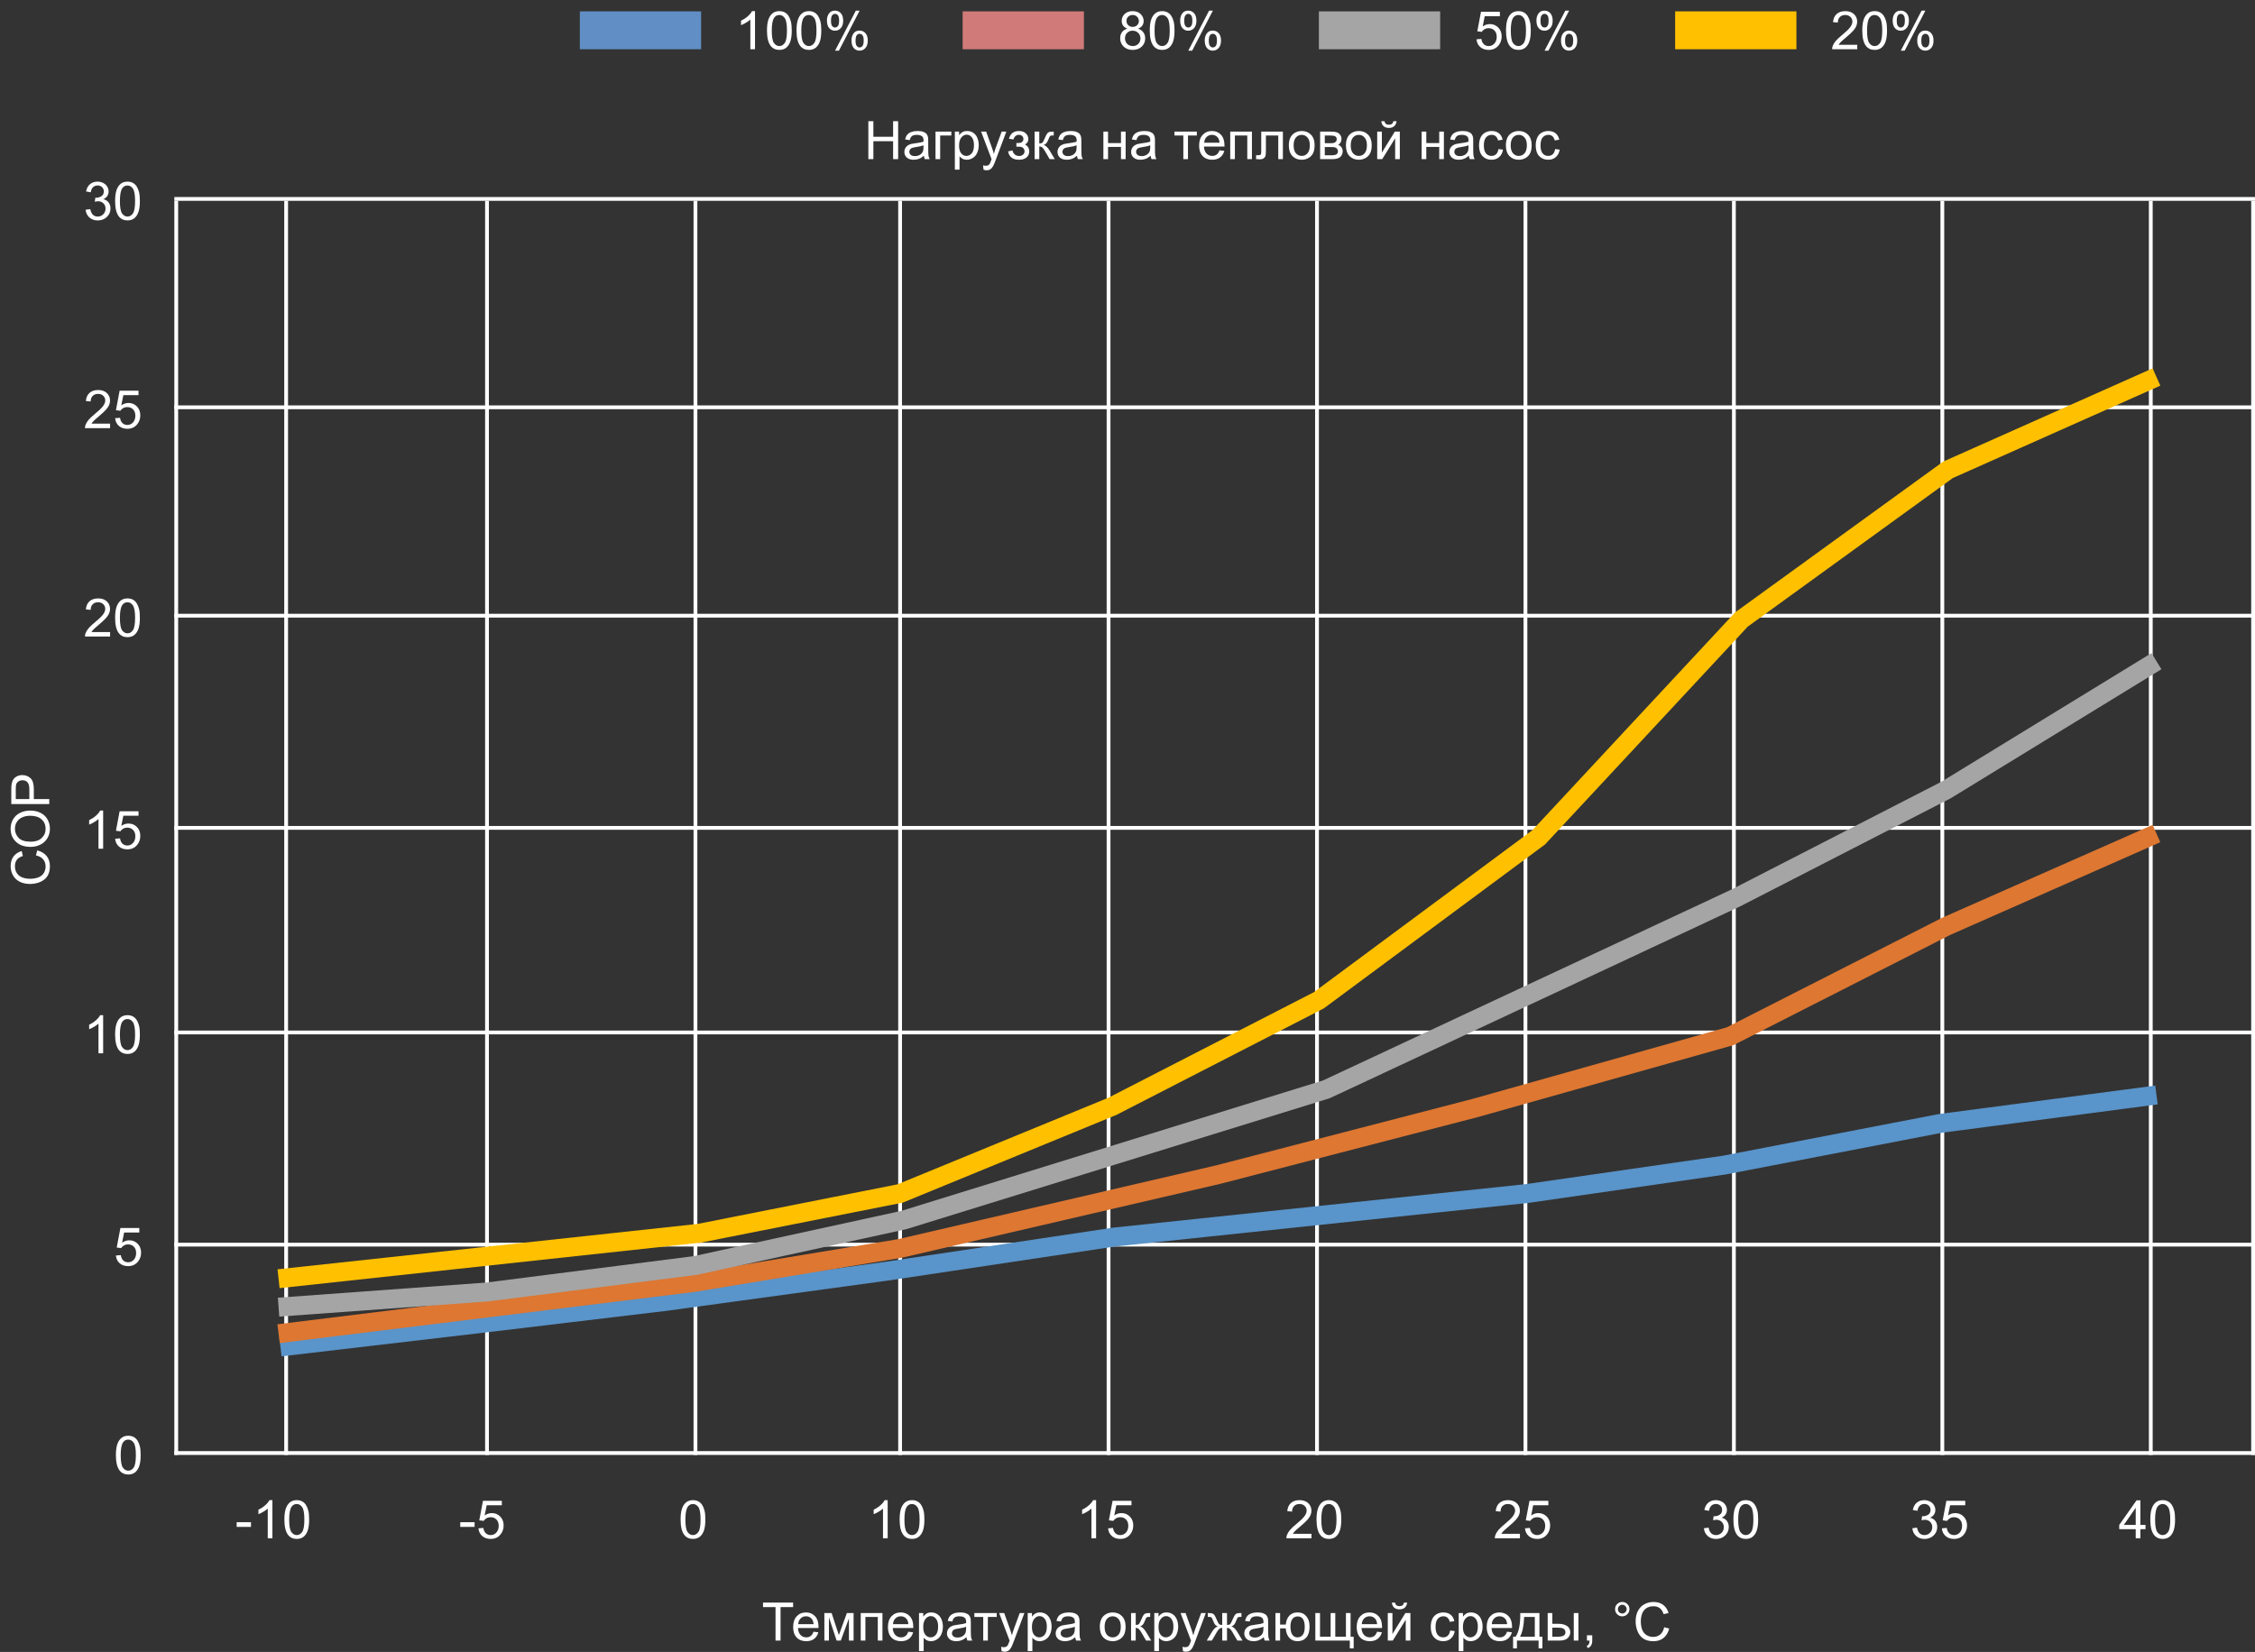 <svg width="595" height="436" viewBox="0 0 595 436" fill="none" xmlns="http://www.w3.org/2000/svg">
<rect x="0" y="0" width="595" height="436" fill="#333333" stroke="none"/>
<path d="M9.486 225.77L9.821 224.443C10.911 224.721 11.742 225.223 12.316 225.947C12.886 226.667 13.171 227.549 13.171 228.593C13.171 229.673 12.952 230.552 12.515 231.231C12.073 231.906 11.435 232.421 10.601 232.776C9.767 233.127 8.871 233.303 7.914 233.303C6.87 233.303 5.961 233.104 5.187 232.708C4.407 232.307 3.817 231.74 3.416 231.006C3.01 230.268 2.808 229.456 2.808 228.572C2.808 227.57 3.063 226.727 3.573 226.043C4.084 225.359 4.801 224.883 5.727 224.614L6.034 225.92C5.305 226.152 4.774 226.49 4.441 226.932C4.109 227.374 3.942 227.93 3.942 228.6C3.942 229.37 4.127 230.015 4.496 230.534C4.865 231.049 5.362 231.411 5.986 231.621C6.606 231.831 7.246 231.936 7.907 231.936C8.759 231.936 9.505 231.812 10.143 231.566C10.776 231.316 11.25 230.928 11.565 230.404C11.879 229.88 12.036 229.313 12.036 228.702C12.036 227.959 11.822 227.33 11.394 226.815C10.965 226.3 10.329 225.952 9.486 225.77ZM8.119 223.521C6.456 223.521 5.155 223.074 4.216 222.181C3.272 221.287 2.801 220.134 2.801 218.722C2.801 217.797 3.022 216.963 3.464 216.22C3.906 215.477 4.523 214.912 5.316 214.524C6.105 214.132 7 213.937 8.003 213.937C9.019 213.937 9.928 214.142 10.73 214.552C11.533 214.962 12.141 215.543 12.556 216.295C12.966 217.047 13.171 217.858 13.171 218.729C13.171 219.672 12.943 220.515 12.487 221.258C12.032 222.001 11.409 222.563 10.621 222.946C9.833 223.329 8.999 223.521 8.119 223.521ZM8.14 222.153C9.347 222.153 10.3 221.83 10.997 221.183C11.69 220.531 12.036 219.715 12.036 218.735C12.036 217.737 11.685 216.917 10.983 216.274C10.282 215.627 9.286 215.304 7.996 215.304C7.18 215.304 6.469 215.443 5.863 215.721C5.253 215.994 4.781 216.397 4.448 216.931C4.111 217.459 3.942 218.054 3.942 218.715C3.942 219.654 4.266 220.463 4.913 221.142C5.556 221.816 6.631 222.153 8.14 222.153ZM13 212.221L2.979 212.221L2.979 208.44C2.979 207.775 3.01 207.267 3.074 206.916C3.156 206.424 3.313 206.011 3.546 205.679C3.774 205.346 4.095 205.079 4.51 204.879C4.924 204.674 5.38 204.571 5.877 204.571C6.729 204.571 7.452 204.842 8.044 205.385C8.632 205.927 8.926 206.907 8.926 208.324L8.926 210.895L13 210.895L13 212.221ZM7.743 210.895L7.743 208.304C7.743 207.447 7.584 206.839 7.265 206.479C6.946 206.118 6.497 205.938 5.918 205.938C5.499 205.938 5.141 206.046 4.845 206.26C4.544 206.469 4.346 206.747 4.25 207.094C4.191 207.317 4.161 207.729 4.161 208.331L4.161 210.895L7.743 210.895Z" fill="white"/>
<path d="M204.63 433V424.161H201.328V422.979H209.271V424.161H205.956V433H204.63ZM214.658 430.662L215.93 430.819C215.729 431.562 215.358 432.139 214.815 432.549C214.273 432.959 213.58 433.164 212.737 433.164C211.675 433.164 210.832 432.838 210.208 432.187C209.588 431.53 209.278 430.612 209.278 429.432C209.278 428.21 209.593 427.262 210.222 426.588C210.851 425.913 211.666 425.576 212.669 425.576C213.64 425.576 214.433 425.907 215.048 426.567C215.663 427.228 215.971 428.158 215.971 429.356C215.971 429.429 215.968 429.539 215.964 429.685H210.55C210.595 430.482 210.821 431.093 211.227 431.517C211.632 431.94 212.138 432.152 212.744 432.152C213.195 432.152 213.58 432.034 213.899 431.797C214.218 431.56 214.471 431.182 214.658 430.662ZM210.618 428.673H214.672C214.617 428.062 214.462 427.604 214.207 427.299C213.815 426.825 213.307 426.588 212.683 426.588C212.118 426.588 211.641 426.777 211.254 427.155C210.871 427.534 210.659 428.039 210.618 428.673ZM217.516 425.74H219.43L221.337 431.551L223.456 425.74H225.227V433H223.996V427.155L221.85 433H220.749L218.719 426.875V433H217.516V425.74ZM227.113 425.74H232.842V433H231.611V426.759H228.344V433H227.113V425.74ZM239.664 430.662L240.936 430.819C240.735 431.562 240.364 432.139 239.821 432.549C239.279 432.959 238.586 433.164 237.743 433.164C236.681 433.164 235.838 432.838 235.214 432.187C234.594 431.53 234.284 430.612 234.284 429.432C234.284 428.21 234.599 427.262 235.228 426.588C235.856 425.913 236.672 425.576 237.675 425.576C238.646 425.576 239.438 425.907 240.054 426.567C240.669 427.228 240.977 428.158 240.977 429.356C240.977 429.429 240.974 429.539 240.97 429.685H235.556C235.601 430.482 235.827 431.093 236.232 431.517C236.638 431.94 237.144 432.152 237.75 432.152C238.201 432.152 238.586 432.034 238.905 431.797C239.224 431.56 239.477 431.182 239.664 430.662ZM235.624 428.673H239.678C239.623 428.062 239.468 427.604 239.213 427.299C238.821 426.825 238.313 426.588 237.688 426.588C237.123 426.588 236.647 426.777 236.26 427.155C235.877 427.534 235.665 428.039 235.624 428.673ZM242.487 435.782V425.74H243.608V426.684C243.873 426.314 244.171 426.039 244.504 425.856C244.837 425.67 245.24 425.576 245.714 425.576C246.334 425.576 246.881 425.736 247.354 426.055C247.828 426.374 248.186 426.825 248.428 427.408C248.669 427.987 248.79 428.623 248.79 429.315C248.79 430.058 248.656 430.728 248.387 431.325C248.122 431.918 247.735 432.373 247.225 432.692C246.719 433.007 246.186 433.164 245.625 433.164C245.215 433.164 244.846 433.077 244.518 432.904C244.194 432.731 243.927 432.512 243.718 432.248V435.782H242.487ZM243.602 429.411C243.602 430.345 243.791 431.036 244.169 431.482C244.547 431.929 245.005 432.152 245.543 432.152C246.09 432.152 246.557 431.922 246.944 431.462C247.336 430.997 247.532 430.279 247.532 429.309C247.532 428.383 247.341 427.691 246.958 427.23C246.58 426.77 246.126 426.54 245.598 426.54C245.074 426.54 244.609 426.786 244.203 427.278C243.802 427.766 243.602 428.477 243.602 429.411ZM255.018 432.104C254.562 432.492 254.122 432.765 253.698 432.925C253.279 433.084 252.828 433.164 252.345 433.164C251.547 433.164 250.934 432.97 250.506 432.583C250.077 432.191 249.863 431.692 249.863 431.086C249.863 430.73 249.943 430.407 250.103 430.115C250.267 429.819 250.479 429.582 250.738 429.404C251.003 429.227 251.299 429.092 251.627 429.001C251.868 428.937 252.233 428.876 252.721 428.816C253.714 428.698 254.446 428.557 254.915 428.393C254.92 428.224 254.922 428.117 254.922 428.071C254.922 427.57 254.806 427.217 254.573 427.012C254.259 426.734 253.792 426.595 253.172 426.595C252.593 426.595 252.165 426.697 251.887 426.902C251.613 427.103 251.41 427.461 251.278 427.976L250.075 427.812C250.185 427.297 250.365 426.882 250.615 426.567C250.866 426.248 251.228 426.005 251.702 425.836C252.176 425.663 252.725 425.576 253.35 425.576C253.969 425.576 254.473 425.649 254.86 425.795C255.248 425.941 255.533 426.125 255.715 426.349C255.897 426.567 256.025 426.845 256.098 427.183C256.139 427.392 256.159 427.771 256.159 428.317V429.958C256.159 431.102 256.184 431.826 256.234 432.132C256.289 432.433 256.394 432.722 256.549 433H255.264C255.136 432.745 255.054 432.446 255.018 432.104ZM254.915 429.356C254.468 429.539 253.799 429.694 252.905 429.821C252.399 429.894 252.042 429.976 251.832 430.067C251.622 430.159 251.461 430.293 251.347 430.471C251.233 430.644 251.176 430.838 251.176 431.052C251.176 431.38 251.299 431.653 251.545 431.872C251.796 432.091 252.16 432.2 252.639 432.2C253.113 432.2 253.534 432.098 253.903 431.893C254.272 431.683 254.544 431.398 254.717 431.038C254.849 430.76 254.915 430.35 254.915 429.808V429.356ZM257.096 425.74H262.995V426.759H260.657V433H259.434V426.759H257.096V425.74ZM264.28 435.796L264.144 434.641C264.412 434.714 264.647 434.75 264.848 434.75C265.121 434.75 265.34 434.704 265.504 434.613C265.668 434.522 265.802 434.395 265.907 434.23C265.985 434.107 266.11 433.802 266.283 433.314C266.306 433.246 266.342 433.146 266.393 433.014L263.638 425.74H264.964L266.475 429.944C266.671 430.478 266.846 431.038 267.001 431.626C267.142 431.061 267.311 430.509 267.507 429.972L269.059 425.74H270.289L267.527 433.123C267.231 433.921 267.001 434.47 266.837 434.771C266.618 435.176 266.368 435.472 266.085 435.659C265.802 435.851 265.465 435.946 265.073 435.946C264.836 435.946 264.572 435.896 264.28 435.796ZM271.171 435.782V425.74H272.292V426.684C272.556 426.314 272.855 426.039 273.188 425.856C273.52 425.67 273.924 425.576 274.397 425.576C275.017 425.576 275.564 425.736 276.038 426.055C276.512 426.374 276.87 426.825 277.111 427.408C277.353 427.987 277.474 428.623 277.474 429.315C277.474 430.058 277.339 430.728 277.07 431.325C276.806 431.918 276.419 432.373 275.908 432.692C275.402 433.007 274.869 433.164 274.309 433.164C273.898 433.164 273.529 433.077 273.201 432.904C272.878 432.731 272.611 432.512 272.401 432.248V435.782H271.171ZM272.285 429.411C272.285 430.345 272.474 431.036 272.853 431.482C273.231 431.929 273.689 432.152 274.227 432.152C274.773 432.152 275.241 431.922 275.628 431.462C276.02 430.997 276.216 430.279 276.216 429.309C276.216 428.383 276.024 427.691 275.642 427.23C275.263 426.77 274.81 426.54 274.281 426.54C273.757 426.54 273.292 426.786 272.887 427.278C272.486 427.766 272.285 428.477 272.285 429.411ZM283.701 432.104C283.245 432.492 282.806 432.765 282.382 432.925C281.963 433.084 281.511 433.164 281.028 433.164C280.231 433.164 279.618 432.97 279.189 432.583C278.761 432.191 278.547 431.692 278.547 431.086C278.547 430.73 278.627 430.407 278.786 430.115C278.95 429.819 279.162 429.582 279.422 429.404C279.686 429.227 279.982 429.092 280.311 429.001C280.552 428.937 280.917 428.876 281.404 428.816C282.398 428.698 283.129 428.557 283.599 428.393C283.603 428.224 283.605 428.117 283.605 428.071C283.605 427.57 283.489 427.217 283.257 427.012C282.942 426.734 282.475 426.595 281.855 426.595C281.277 426.595 280.848 426.697 280.57 426.902C280.297 427.103 280.094 427.461 279.962 427.976L278.759 427.812C278.868 427.297 279.048 426.882 279.299 426.567C279.549 426.248 279.912 426.005 280.386 425.836C280.86 425.663 281.409 425.576 282.033 425.576C282.653 425.576 283.157 425.649 283.544 425.795C283.931 425.941 284.216 426.125 284.398 426.349C284.581 426.567 284.708 426.845 284.781 427.183C284.822 427.392 284.843 427.771 284.843 428.317V429.958C284.843 431.102 284.868 431.826 284.918 432.132C284.973 432.433 285.077 432.722 285.232 433H283.947C283.82 432.745 283.738 432.446 283.701 432.104ZM283.599 429.356C283.152 429.539 282.482 429.694 281.589 429.821C281.083 429.894 280.725 429.976 280.516 430.067C280.306 430.159 280.144 430.293 280.03 430.471C279.916 430.644 279.859 430.838 279.859 431.052C279.859 431.38 279.982 431.653 280.229 431.872C280.479 432.091 280.844 432.2 281.322 432.2C281.796 432.2 282.218 432.098 282.587 431.893C282.956 431.683 283.227 431.398 283.4 431.038C283.533 430.76 283.599 430.35 283.599 429.808V429.356ZM290.195 429.37C290.195 428.026 290.569 427.03 291.316 426.383C291.941 425.845 292.702 425.576 293.6 425.576C294.598 425.576 295.413 425.904 296.047 426.561C296.68 427.212 296.997 428.115 296.997 429.268C296.997 430.202 296.856 430.938 296.573 431.476C296.295 432.009 295.887 432.424 295.35 432.72C294.816 433.016 294.233 433.164 293.6 433.164C292.583 433.164 291.761 432.838 291.132 432.187C290.507 431.535 290.195 430.596 290.195 429.37ZM291.46 429.37C291.46 430.3 291.663 430.997 292.068 431.462C292.474 431.922 292.984 432.152 293.6 432.152C294.21 432.152 294.718 431.92 295.124 431.455C295.53 430.99 295.732 430.282 295.732 429.329C295.732 428.431 295.527 427.752 295.117 427.292C294.712 426.827 294.206 426.595 293.6 426.595C292.984 426.595 292.474 426.825 292.068 427.285C291.663 427.745 291.46 428.44 291.46 429.37ZM298.439 425.74H299.67V428.878C300.062 428.878 300.335 428.803 300.49 428.652C300.65 428.502 300.882 428.064 301.188 427.34C301.429 426.766 301.625 426.387 301.775 426.205C301.926 426.023 302.099 425.9 302.295 425.836C302.491 425.772 302.805 425.74 303.238 425.74H303.484V426.759L303.143 426.752C302.819 426.752 302.612 426.8 302.521 426.896C302.425 426.996 302.279 427.294 302.083 427.791C301.896 428.265 301.725 428.593 301.57 428.775C301.415 428.958 301.176 429.124 300.853 429.274C301.381 429.416 301.901 429.908 302.411 430.751L303.758 433H302.404L301.092 430.751C300.823 430.3 300.588 430.004 300.388 429.862C300.187 429.716 299.948 429.644 299.67 429.644V433H298.439V425.74ZM304.571 435.782V425.74H305.692V426.684C305.957 426.314 306.255 426.039 306.588 425.856C306.921 425.67 307.324 425.576 307.798 425.576C308.418 425.576 308.965 425.736 309.438 426.055C309.912 426.374 310.27 426.825 310.512 427.408C310.753 427.987 310.874 428.623 310.874 429.315C310.874 430.058 310.74 430.728 310.471 431.325C310.206 431.918 309.819 432.373 309.309 432.692C308.803 433.007 308.27 433.164 307.709 433.164C307.299 433.164 306.93 433.077 306.602 432.904C306.278 432.731 306.011 432.512 305.802 432.248V435.782H304.571ZM305.686 429.411C305.686 430.345 305.875 431.036 306.253 431.482C306.631 431.929 307.089 432.152 307.627 432.152C308.174 432.152 308.641 431.922 309.028 431.462C309.42 430.997 309.616 430.279 309.616 429.309C309.616 428.383 309.425 427.691 309.042 427.23C308.664 426.77 308.21 426.54 307.682 426.54C307.158 426.54 306.693 426.786 306.287 427.278C305.886 427.766 305.686 428.477 305.686 429.411ZM312.146 435.796L312.009 434.641C312.278 434.714 312.512 434.75 312.713 434.75C312.986 434.75 313.205 434.704 313.369 434.613C313.533 434.522 313.668 434.395 313.772 434.23C313.85 434.107 313.975 433.802 314.148 433.314C314.171 433.246 314.208 433.146 314.258 433.014L311.503 425.74H312.829L314.34 429.944C314.536 430.478 314.711 431.038 314.866 431.626C315.007 431.061 315.176 430.509 315.372 429.972L316.924 425.74H318.154L315.393 433.123C315.096 433.921 314.866 434.47 314.702 434.771C314.483 435.176 314.233 435.472 313.95 435.659C313.668 435.851 313.33 435.946 312.938 435.946C312.701 435.946 312.437 435.896 312.146 435.796ZM323.753 425.74V428.878C324.145 428.878 324.421 428.803 324.58 428.652C324.74 428.502 324.972 428.064 325.277 427.34C325.564 426.652 325.822 426.212 326.05 426.021C326.273 425.834 326.629 425.74 327.116 425.74H327.567V426.759L327.232 426.752C326.904 426.752 326.695 426.8 326.604 426.896C326.508 426.996 326.362 427.294 326.166 427.791C325.984 428.265 325.815 428.593 325.66 428.775C325.505 428.958 325.264 429.124 324.936 429.274C325.469 429.416 325.988 429.908 326.494 430.751L327.848 433H326.494L325.175 430.751C324.906 430.295 324.671 429.997 324.471 429.855C324.27 429.714 324.031 429.644 323.753 429.644V433H322.495V429.644C322.222 429.644 321.985 429.714 321.784 429.855C321.584 429.992 321.349 430.291 321.08 430.751L319.761 433H318.407L319.754 430.751C320.264 429.908 320.786 429.416 321.319 429.274C320.955 429.106 320.7 428.924 320.554 428.728C320.408 428.527 320.189 428.053 319.897 427.306C319.797 427.055 319.69 426.9 319.576 426.841C319.458 426.782 319.282 426.752 319.05 426.752C318.991 426.752 318.87 426.754 318.688 426.759V425.74H318.858C319.332 425.74 319.665 425.77 319.856 425.829C320.052 425.884 320.226 426.005 320.376 426.191C320.531 426.374 320.731 426.757 320.978 427.34C321.278 428.055 321.506 428.491 321.661 428.646C321.821 428.8 322.099 428.878 322.495 428.878V425.74H323.753ZM333.467 432.104C333.011 432.492 332.571 432.765 332.147 432.925C331.728 433.084 331.277 433.164 330.794 433.164C329.996 433.164 329.383 432.97 328.955 432.583C328.527 432.191 328.312 431.692 328.312 431.086C328.312 430.73 328.392 430.407 328.552 430.115C328.716 429.819 328.928 429.582 329.188 429.404C329.452 429.227 329.748 429.092 330.076 429.001C330.318 428.937 330.682 428.876 331.17 428.816C332.163 428.698 332.895 428.557 333.364 428.393C333.369 428.224 333.371 428.117 333.371 428.071C333.371 427.57 333.255 427.217 333.022 427.012C332.708 426.734 332.241 426.595 331.621 426.595C331.042 426.595 330.614 426.697 330.336 426.902C330.062 427.103 329.86 427.461 329.728 427.976L328.524 427.812C328.634 427.297 328.814 426.882 329.064 426.567C329.315 426.248 329.677 426.005 330.151 425.836C330.625 425.663 331.174 425.576 331.799 425.576C332.419 425.576 332.922 425.649 333.31 425.795C333.697 425.941 333.982 426.125 334.164 426.349C334.346 426.567 334.474 426.845 334.547 427.183C334.588 427.392 334.608 427.771 334.608 428.317V429.958C334.608 431.102 334.633 431.826 334.684 432.132C334.738 432.433 334.843 432.722 334.998 433H333.713C333.585 432.745 333.503 432.446 333.467 432.104ZM333.364 429.356C332.918 429.539 332.248 429.694 331.354 429.821C330.849 429.894 330.491 429.976 330.281 430.067C330.072 430.159 329.91 430.293 329.796 430.471C329.682 430.644 329.625 430.838 329.625 431.052C329.625 431.38 329.748 431.653 329.994 431.872C330.245 432.091 330.609 432.2 331.088 432.2C331.562 432.2 331.983 432.098 332.353 431.893C332.722 431.683 332.993 431.398 333.166 431.038C333.298 430.76 333.364 430.35 333.364 429.808V429.356ZM336.536 425.74H337.767V428.775H339.257C339.366 427.736 339.69 426.943 340.228 426.396C340.77 425.85 341.472 425.576 342.333 425.576C343.067 425.576 343.646 425.724 344.069 426.021C344.493 426.317 344.842 426.725 345.115 427.244C345.393 427.764 345.532 428.463 345.532 429.343C345.532 430.596 345.247 431.546 344.678 432.193C344.108 432.84 343.336 433.164 342.36 433.164C341.453 433.164 340.727 432.863 340.18 432.262C339.633 431.66 339.325 430.835 339.257 429.787H337.767V433H336.536V425.74ZM342.401 426.622C341.8 426.622 341.33 426.854 340.993 427.319C340.66 427.78 340.494 428.427 340.494 429.261C340.494 430.259 340.663 430.99 341 431.455C341.337 431.92 341.788 432.152 342.354 432.152C342.914 432.152 343.372 431.938 343.728 431.51C344.088 431.077 344.268 430.382 344.268 429.425C344.268 428.491 344.113 427.791 343.803 427.326C343.493 426.857 343.026 426.622 342.401 426.622ZM347.063 425.74H348.294V431.988H351.097V425.74H352.327V431.988H355.137V425.74H356.36V431.988H357.174V435.058H356.155V433H347.063V425.74ZM363.354 430.662L364.625 430.819C364.424 431.562 364.053 432.139 363.511 432.549C362.968 432.959 362.276 433.164 361.433 433.164C360.371 433.164 359.528 432.838 358.903 432.187C358.284 431.53 357.974 430.612 357.974 429.432C357.974 428.21 358.288 427.262 358.917 426.588C359.546 425.913 360.362 425.576 361.364 425.576C362.335 425.576 363.128 425.907 363.743 426.567C364.358 427.228 364.666 428.158 364.666 429.356C364.666 429.429 364.664 429.539 364.659 429.685H359.245C359.291 430.482 359.516 431.093 359.922 431.517C360.327 431.94 360.833 432.152 361.439 432.152C361.891 432.152 362.276 432.034 362.595 431.797C362.914 431.56 363.167 431.182 363.354 430.662ZM359.313 428.673H363.367C363.312 428.062 363.158 427.604 362.902 427.299C362.51 426.825 362.002 426.588 361.378 426.588C360.813 426.588 360.337 426.777 359.949 427.155C359.566 427.534 359.354 428.039 359.313 428.673ZM366.177 425.74H367.407V431.277L370.818 425.74H372.145V433H370.914V427.497L367.503 433H366.177V425.74ZM370.449 422.992H371.29C371.222 423.562 371.012 423.999 370.661 424.305C370.315 424.61 369.852 424.763 369.273 424.763C368.69 424.763 368.223 424.612 367.872 424.312C367.526 424.006 367.318 423.566 367.25 422.992H368.091C368.155 423.302 368.28 423.535 368.467 423.689C368.658 423.84 368.913 423.915 369.232 423.915C369.602 423.915 369.88 423.842 370.066 423.696C370.258 423.546 370.385 423.311 370.449 422.992ZM382.631 430.341L383.841 430.498C383.709 431.332 383.369 431.986 382.822 432.46C382.28 432.929 381.612 433.164 380.819 433.164C379.826 433.164 379.026 432.84 378.42 432.193C377.818 431.542 377.518 430.61 377.518 429.397C377.518 428.614 377.647 427.928 377.907 427.34C378.167 426.752 378.561 426.312 379.09 426.021C379.623 425.724 380.202 425.576 380.826 425.576C381.615 425.576 382.259 425.777 382.761 426.178C383.262 426.574 383.583 427.139 383.725 427.873L382.528 428.058C382.414 427.57 382.212 427.203 381.92 426.957C381.633 426.711 381.284 426.588 380.874 426.588C380.254 426.588 379.751 426.811 379.363 427.258C378.976 427.7 378.782 428.402 378.782 429.363C378.782 430.339 378.969 431.047 379.343 431.489C379.716 431.931 380.204 432.152 380.806 432.152C381.289 432.152 381.692 432.004 382.016 431.708C382.339 431.412 382.544 430.956 382.631 430.341ZM384.894 435.782V425.74H386.015V426.684C386.279 426.314 386.577 426.039 386.91 425.856C387.243 425.67 387.646 425.576 388.12 425.576C388.74 425.576 389.287 425.736 389.761 426.055C390.235 426.374 390.592 426.825 390.834 427.408C391.076 427.987 391.196 428.623 391.196 429.315C391.196 430.058 391.062 430.728 390.793 431.325C390.529 431.918 390.141 432.373 389.631 432.692C389.125 433.007 388.592 433.164 388.031 433.164C387.621 433.164 387.252 433.077 386.924 432.904C386.6 432.731 386.334 432.512 386.124 432.248V435.782H384.894ZM386.008 429.411C386.008 430.345 386.197 431.036 386.575 431.482C386.953 431.929 387.411 432.152 387.949 432.152C388.496 432.152 388.963 431.922 389.351 431.462C389.743 430.997 389.938 430.279 389.938 429.309C389.938 428.383 389.747 427.691 389.364 427.23C388.986 426.77 388.533 426.54 388.004 426.54C387.48 426.54 387.015 426.786 386.609 427.278C386.208 427.766 386.008 428.477 386.008 429.411ZM397.656 430.662L398.928 430.819C398.727 431.562 398.356 432.139 397.813 432.549C397.271 432.959 396.578 433.164 395.735 433.164C394.674 433.164 393.83 432.838 393.206 432.187C392.586 431.53 392.276 430.612 392.276 429.432C392.276 428.21 392.591 427.262 393.22 426.588C393.849 425.913 394.664 425.576 395.667 425.576C396.638 425.576 397.431 425.907 398.046 426.567C398.661 427.228 398.969 428.158 398.969 429.356C398.969 429.429 398.966 429.539 398.962 429.685H393.548C393.593 430.482 393.819 431.093 394.225 431.517C394.63 431.94 395.136 432.152 395.742 432.152C396.193 432.152 396.578 432.034 396.897 431.797C397.216 431.56 397.469 431.182 397.656 430.662ZM393.616 428.673H397.67C397.615 428.062 397.46 427.604 397.205 427.299C396.813 426.825 396.305 426.588 395.681 426.588C395.116 426.588 394.639 426.777 394.252 427.155C393.869 427.534 393.657 428.039 393.616 428.673ZM401.136 425.74H406.194V431.988H406.98V435.058H405.969V433H400.254V435.058H399.242V431.988H399.892C400.757 430.813 401.172 428.73 401.136 425.74ZM402.161 426.759C402.07 429.115 401.705 430.858 401.067 431.988H404.971V426.759H402.161ZM415.252 425.74H416.482V433H415.252V425.74ZM408.368 425.74H409.599V428.577H411.157C412.174 428.577 412.955 428.775 413.502 429.172C414.053 429.564 414.329 430.106 414.329 430.799C414.329 431.405 414.099 431.924 413.639 432.357C413.183 432.786 412.451 433 411.444 433H408.368V425.74ZM409.599 431.988H410.891C411.67 431.988 412.226 431.893 412.559 431.701C412.891 431.51 413.058 431.211 413.058 430.806C413.058 430.491 412.935 430.211 412.688 429.965C412.442 429.719 411.898 429.596 411.055 429.596H409.599V431.988ZM418.725 433V431.599H420.126V433C420.126 433.515 420.035 433.93 419.853 434.244C419.67 434.563 419.381 434.809 418.984 434.982L418.643 434.456C418.902 434.342 419.094 434.174 419.217 433.95C419.34 433.731 419.408 433.415 419.422 433H418.725ZM426.148 424.701C426.148 424.177 426.333 423.73 426.702 423.361C427.076 422.992 427.522 422.808 428.042 422.808C428.571 422.808 429.02 422.992 429.389 423.361C429.758 423.73 429.942 424.177 429.942 424.701C429.942 425.225 429.756 425.674 429.382 426.048C429.013 426.417 428.566 426.602 428.042 426.602C427.522 426.602 427.076 426.417 426.702 426.048C426.333 425.679 426.148 425.23 426.148 424.701ZM426.894 424.701C426.894 425.02 427.005 425.294 427.229 425.521C427.456 425.745 427.73 425.856 428.049 425.856C428.363 425.856 428.632 425.745 428.855 425.521C429.083 425.294 429.197 425.02 429.197 424.701C429.197 424.382 429.083 424.111 428.855 423.888C428.632 423.66 428.363 423.546 428.049 423.546C427.73 423.546 427.456 423.66 427.229 423.888C427.005 424.111 426.894 424.382 426.894 424.701ZM439.109 429.486L440.436 429.821C440.158 430.91 439.656 431.742 438.932 432.316C438.212 432.886 437.33 433.171 436.286 433.171C435.206 433.171 434.326 432.952 433.647 432.515C432.973 432.073 432.458 431.435 432.103 430.601C431.752 429.767 431.576 428.871 431.576 427.914C431.576 426.87 431.774 425.961 432.171 425.187C432.572 424.407 433.139 423.817 433.873 423.416C434.611 423.01 435.423 422.808 436.307 422.808C437.309 422.808 438.152 423.063 438.836 423.573C439.52 424.084 439.996 424.801 440.265 425.727L438.959 426.034C438.727 425.305 438.389 424.774 437.947 424.441C437.505 424.109 436.949 423.942 436.279 423.942C435.509 423.942 434.864 424.127 434.345 424.496C433.83 424.865 433.467 425.362 433.258 425.986C433.048 426.606 432.943 427.246 432.943 427.907C432.943 428.759 433.066 429.505 433.312 430.143C433.563 430.776 433.951 431.25 434.475 431.564C434.999 431.879 435.566 432.036 436.177 432.036C436.92 432.036 437.549 431.822 438.063 431.394C438.578 430.965 438.927 430.329 439.109 429.486Z" fill="white"/>
<path d="M229.121 42V31.979H230.447V36.094H235.656V31.979H236.982V42H235.656V37.276H230.447V42H229.121ZM243.777 41.105C243.322 41.492 242.882 41.765 242.458 41.925C242.039 42.084 241.588 42.164 241.104 42.164C240.307 42.164 239.694 41.97 239.266 41.583C238.837 41.191 238.623 40.692 238.623 40.086C238.623 39.73 238.703 39.407 238.862 39.115C239.026 38.819 239.238 38.582 239.498 38.404C239.762 38.227 240.059 38.092 240.387 38.001C240.628 37.937 240.993 37.876 241.48 37.816C242.474 37.698 243.205 37.557 243.675 37.393C243.679 37.224 243.682 37.117 243.682 37.071C243.682 36.57 243.565 36.217 243.333 36.012C243.019 35.734 242.551 35.595 241.932 35.595C241.353 35.595 240.924 35.697 240.646 35.902C240.373 36.103 240.17 36.461 240.038 36.976L238.835 36.812C238.944 36.297 239.124 35.882 239.375 35.567C239.626 35.248 239.988 35.005 240.462 34.836C240.936 34.663 241.485 34.576 242.109 34.576C242.729 34.576 243.233 34.649 243.62 34.795C244.007 34.941 244.292 35.125 244.475 35.349C244.657 35.567 244.785 35.845 244.857 36.183C244.898 36.392 244.919 36.77 244.919 37.317V38.958C244.919 40.102 244.944 40.827 244.994 41.132C245.049 41.433 245.154 41.722 245.309 42H244.023C243.896 41.745 243.814 41.446 243.777 41.105ZM243.675 38.356C243.228 38.539 242.558 38.694 241.665 38.821C241.159 38.894 240.801 38.976 240.592 39.067C240.382 39.158 240.22 39.293 240.106 39.471C239.993 39.644 239.936 39.838 239.936 40.052C239.936 40.38 240.059 40.653 240.305 40.872C240.555 41.091 240.92 41.2 241.398 41.2C241.872 41.2 242.294 41.098 242.663 40.893C243.032 40.683 243.303 40.398 243.477 40.038C243.609 39.76 243.675 39.35 243.675 38.808V38.356ZM246.84 34.74H251.017V35.759H248.07V42H246.84V34.74ZM251.946 44.782V34.74H253.067V35.684C253.332 35.315 253.63 35.039 253.963 34.856C254.296 34.67 254.699 34.576 255.173 34.576C255.793 34.576 256.34 34.736 256.813 35.055C257.287 35.374 257.645 35.825 257.887 36.408C258.128 36.987 258.249 37.623 258.249 38.315C258.249 39.058 258.115 39.728 257.846 40.325C257.581 40.918 257.194 41.373 256.684 41.692C256.178 42.007 255.645 42.164 255.084 42.164C254.674 42.164 254.305 42.078 253.977 41.904C253.653 41.731 253.386 41.512 253.177 41.248V44.782H251.946ZM253.061 38.411C253.061 39.345 253.25 40.036 253.628 40.482C254.006 40.929 254.464 41.152 255.002 41.152C255.549 41.152 256.016 40.922 256.403 40.462C256.795 39.997 256.991 39.279 256.991 38.309C256.991 37.383 256.8 36.691 256.417 36.23C256.039 35.77 255.585 35.54 255.057 35.54C254.533 35.54 254.068 35.786 253.662 36.278C253.261 36.766 253.061 37.477 253.061 38.411ZM259.521 44.796L259.384 43.641C259.653 43.714 259.887 43.75 260.088 43.75C260.361 43.75 260.58 43.704 260.744 43.613C260.908 43.522 261.043 43.395 261.147 43.23C261.225 43.107 261.35 42.802 261.523 42.315C261.546 42.246 261.583 42.146 261.633 42.014L258.878 34.74H260.204L261.715 38.944C261.911 39.477 262.086 40.038 262.241 40.626C262.382 40.061 262.551 39.509 262.747 38.972L264.299 34.74H265.529L262.768 42.123C262.471 42.921 262.241 43.47 262.077 43.77C261.858 44.176 261.608 44.472 261.325 44.659C261.043 44.851 260.705 44.946 260.313 44.946C260.076 44.946 259.812 44.896 259.521 44.796ZM268.182 38.719V37.755C268.701 37.75 269.054 37.73 269.241 37.693C269.433 37.657 269.613 37.547 269.781 37.365C269.95 37.183 270.034 36.955 270.034 36.682C270.034 36.349 269.923 36.085 269.699 35.889C269.48 35.688 269.196 35.588 268.845 35.588C268.152 35.588 267.667 35.996 267.389 36.812L266.22 36.62C266.584 35.258 267.464 34.576 268.858 34.576C269.633 34.576 270.239 34.788 270.677 35.212C271.119 35.636 271.34 36.142 271.34 36.73C271.34 37.322 271.053 37.794 270.479 38.145C270.843 38.34 271.117 38.591 271.299 38.897C271.481 39.197 271.572 39.555 271.572 39.97C271.572 40.621 271.335 41.15 270.861 41.556C270.387 41.961 269.724 42.164 268.872 42.164C267.218 42.164 266.258 41.428 265.994 39.956L267.149 39.71C267.254 40.175 267.466 40.535 267.785 40.79C268.109 41.045 268.478 41.173 268.893 41.173C269.307 41.173 269.651 41.057 269.925 40.824C270.203 40.587 270.342 40.286 270.342 39.922C270.342 39.639 270.255 39.393 270.082 39.184C269.909 38.974 269.724 38.844 269.528 38.794C269.332 38.739 268.977 38.712 268.462 38.712C268.421 38.712 268.327 38.714 268.182 38.719ZM272.994 34.74H274.225V37.878C274.617 37.878 274.89 37.803 275.045 37.652C275.204 37.502 275.437 37.065 275.742 36.34C275.984 35.766 276.18 35.387 276.33 35.205C276.48 35.023 276.654 34.9 276.85 34.836C277.046 34.772 277.36 34.74 277.793 34.74H278.039V35.759L277.697 35.752C277.374 35.752 277.166 35.8 277.075 35.895C276.979 35.996 276.834 36.294 276.638 36.791C276.451 37.265 276.28 37.593 276.125 37.775C275.97 37.958 275.731 38.124 275.407 38.274C275.936 38.416 276.455 38.908 276.966 39.751L278.312 42H276.959L275.646 39.751C275.378 39.3 275.143 39.004 274.942 38.862C274.742 38.717 274.503 38.644 274.225 38.644V42H272.994V34.74ZM284.178 41.105C283.722 41.492 283.282 41.765 282.858 41.925C282.439 42.084 281.988 42.164 281.505 42.164C280.707 42.164 280.094 41.97 279.666 41.583C279.238 41.191 279.023 40.692 279.023 40.086C279.023 39.73 279.103 39.407 279.263 39.115C279.427 38.819 279.639 38.582 279.898 38.404C280.163 38.227 280.459 38.092 280.787 38.001C281.029 37.937 281.393 37.876 281.881 37.816C282.874 37.698 283.606 37.557 284.075 37.393C284.08 37.224 284.082 37.117 284.082 37.071C284.082 36.57 283.966 36.217 283.733 36.012C283.419 35.734 282.952 35.595 282.332 35.595C281.753 35.595 281.325 35.697 281.047 35.902C280.773 36.103 280.571 36.461 280.438 36.976L279.235 36.812C279.345 36.297 279.525 35.882 279.775 35.567C280.026 35.248 280.388 35.005 280.862 34.836C281.336 34.663 281.885 34.576 282.51 34.576C283.13 34.576 283.633 34.649 284.021 34.795C284.408 34.941 284.693 35.125 284.875 35.349C285.057 35.567 285.185 35.845 285.258 36.183C285.299 36.392 285.319 36.77 285.319 37.317V38.958C285.319 40.102 285.344 40.827 285.395 41.132C285.449 41.433 285.554 41.722 285.709 42H284.424C284.296 41.745 284.214 41.446 284.178 41.105ZM284.075 38.356C283.629 38.539 282.959 38.694 282.065 38.821C281.56 38.894 281.202 38.976 280.992 39.067C280.783 39.158 280.621 39.293 280.507 39.471C280.393 39.644 280.336 39.838 280.336 40.052C280.336 40.38 280.459 40.653 280.705 40.872C280.956 41.091 281.32 41.2 281.799 41.2C282.273 41.2 282.694 41.098 283.063 40.893C283.433 40.683 283.704 40.398 283.877 40.038C284.009 39.76 284.075 39.35 284.075 38.808V38.356ZM291.137 34.74H292.367V37.762H295.778V34.74H297.009V42H295.778V38.78H292.367V42H291.137V34.74ZM303.605 41.105C303.15 41.492 302.71 41.765 302.286 41.925C301.867 42.084 301.416 42.164 300.933 42.164C300.135 42.164 299.522 41.97 299.094 41.583C298.665 41.191 298.451 40.692 298.451 40.086C298.451 39.73 298.531 39.407 298.69 39.115C298.854 38.819 299.066 38.582 299.326 38.404C299.59 38.227 299.887 38.092 300.215 38.001C300.456 37.937 300.821 37.876 301.309 37.816C302.302 37.698 303.034 37.557 303.503 37.393C303.507 37.224 303.51 37.117 303.51 37.071C303.51 36.57 303.394 36.217 303.161 36.012C302.847 35.734 302.38 35.595 301.76 35.595C301.181 35.595 300.753 35.697 300.475 35.902C300.201 36.103 299.998 36.461 299.866 36.976L298.663 36.812C298.772 36.297 298.952 35.882 299.203 35.567C299.454 35.248 299.816 35.005 300.29 34.836C300.764 34.663 301.313 34.576 301.938 34.576C302.557 34.576 303.061 34.649 303.448 34.795C303.836 34.941 304.12 35.125 304.303 35.349C304.485 35.567 304.613 35.845 304.686 36.183C304.727 36.392 304.747 36.77 304.747 37.317V38.958C304.747 40.102 304.772 40.827 304.822 41.132C304.877 41.433 304.982 41.722 305.137 42H303.852C303.724 41.745 303.642 41.446 303.605 41.105ZM303.503 38.356C303.056 38.539 302.386 38.694 301.493 38.821C300.987 38.894 300.63 38.976 300.42 39.067C300.21 39.158 300.049 39.293 299.935 39.471C299.821 39.644 299.764 39.838 299.764 40.052C299.764 40.38 299.887 40.653 300.133 40.872C300.383 41.091 300.748 41.2 301.227 41.2C301.701 41.2 302.122 41.098 302.491 40.893C302.86 40.683 303.132 40.398 303.305 40.038C303.437 39.76 303.503 39.35 303.503 38.808V38.356ZM309.895 34.74H315.794V35.759H313.456V42H312.232V35.759H309.895V34.74ZM321.775 39.662L323.047 39.819C322.846 40.562 322.475 41.139 321.933 41.549C321.39 41.959 320.698 42.164 319.854 42.164C318.793 42.164 317.95 41.838 317.325 41.187C316.705 40.53 316.396 39.612 316.396 38.432C316.396 37.21 316.71 36.262 317.339 35.588C317.968 34.913 318.784 34.576 319.786 34.576C320.757 34.576 321.55 34.907 322.165 35.567C322.78 36.228 323.088 37.158 323.088 38.356C323.088 38.429 323.086 38.539 323.081 38.685H317.667C317.713 39.482 317.938 40.093 318.344 40.517C318.749 40.94 319.255 41.152 319.861 41.152C320.312 41.152 320.698 41.034 321.017 40.797C321.336 40.56 321.589 40.182 321.775 39.662ZM317.735 37.673H321.789C321.734 37.062 321.579 36.604 321.324 36.299C320.932 35.825 320.424 35.588 319.8 35.588C319.235 35.588 318.758 35.777 318.371 36.155C317.988 36.533 317.776 37.039 317.735 37.673ZM324.605 34.74H330.334V42H329.104V35.759H325.836V42H324.605V34.74ZM332.788 34.74H338.503V42H337.279V35.759H334.019V39.375C334.019 40.218 333.991 40.774 333.937 41.043C333.882 41.312 333.731 41.547 333.485 41.747C333.239 41.948 332.884 42.048 332.419 42.048C332.132 42.048 331.801 42.03 331.428 41.993V40.968H331.968C332.223 40.968 332.405 40.943 332.515 40.893C332.624 40.838 332.697 40.754 332.733 40.64C332.77 40.526 332.788 40.154 332.788 39.525V34.74ZM340.068 38.37C340.068 37.026 340.442 36.03 341.189 35.383C341.814 34.845 342.575 34.576 343.473 34.576C344.471 34.576 345.286 34.904 345.92 35.56C346.553 36.212 346.87 37.115 346.87 38.268C346.87 39.202 346.729 39.938 346.446 40.476C346.168 41.009 345.76 41.423 345.223 41.72C344.689 42.016 344.106 42.164 343.473 42.164C342.456 42.164 341.634 41.838 341.005 41.187C340.381 40.535 340.068 39.596 340.068 38.37ZM341.333 38.37C341.333 39.3 341.536 39.997 341.941 40.462C342.347 40.922 342.857 41.152 343.473 41.152C344.083 41.152 344.591 40.92 344.997 40.455C345.403 39.99 345.605 39.282 345.605 38.329C345.605 37.431 345.4 36.752 344.99 36.292C344.585 35.827 344.079 35.595 343.473 35.595C342.857 35.595 342.347 35.825 341.941 36.285C341.536 36.745 341.333 37.44 341.333 38.37ZM348.326 34.74H351.163C351.86 34.74 352.378 34.8 352.715 34.918C353.057 35.032 353.348 35.244 353.59 35.554C353.836 35.864 353.959 36.235 353.959 36.668C353.959 37.014 353.886 37.317 353.74 37.577C353.599 37.832 353.385 38.047 353.098 38.22C353.439 38.334 353.722 38.548 353.945 38.862C354.173 39.172 354.287 39.541 354.287 39.97C354.242 40.658 353.995 41.168 353.549 41.501C353.102 41.834 352.453 42 351.601 42H348.326V34.74ZM349.557 37.796H350.869C351.393 37.796 351.753 37.769 351.949 37.714C352.145 37.659 352.321 37.55 352.476 37.386C352.631 37.217 352.708 37.017 352.708 36.784C352.708 36.401 352.571 36.135 352.298 35.984C352.029 35.834 351.566 35.759 350.91 35.759H349.557V37.796ZM349.557 40.988H351.177C351.874 40.988 352.353 40.908 352.612 40.749C352.872 40.585 353.009 40.305 353.022 39.908C353.022 39.676 352.947 39.462 352.797 39.266C352.646 39.065 352.451 38.94 352.209 38.89C351.967 38.835 351.58 38.808 351.047 38.808H349.557V40.988ZM355.135 38.37C355.135 37.026 355.508 36.03 356.256 35.383C356.88 34.845 357.641 34.576 358.539 34.576C359.537 34.576 360.353 34.904 360.986 35.56C361.62 36.212 361.937 37.115 361.937 38.268C361.937 39.202 361.795 39.938 361.513 40.476C361.235 41.009 360.827 41.423 360.289 41.72C359.756 42.016 359.173 42.164 358.539 42.164C357.523 42.164 356.7 41.838 356.071 41.187C355.447 40.535 355.135 39.596 355.135 38.37ZM356.399 38.37C356.399 39.3 356.602 39.997 357.008 40.462C357.413 40.922 357.924 41.152 358.539 41.152C359.15 41.152 359.658 40.92 360.063 40.455C360.469 39.99 360.672 39.282 360.672 38.329C360.672 37.431 360.467 36.752 360.057 36.292C359.651 35.827 359.145 35.595 358.539 35.595C357.924 35.595 357.413 35.825 357.008 36.285C356.602 36.745 356.399 37.44 356.399 38.37ZM363.386 34.74H364.616V40.277L368.027 34.74H369.354V42H368.123V36.497L364.712 42H363.386V34.74ZM367.658 31.992H368.499C368.431 32.562 368.221 32.999 367.87 33.305C367.524 33.61 367.061 33.763 366.482 33.763C365.899 33.763 365.432 33.612 365.081 33.312C364.735 33.006 364.527 32.566 364.459 31.992H365.3C365.364 32.302 365.489 32.535 365.676 32.69C365.867 32.84 366.122 32.915 366.441 32.915C366.811 32.915 367.089 32.842 367.275 32.696C367.467 32.546 367.594 32.311 367.658 31.992ZM375.109 34.74H376.34V37.762H379.751V34.74H380.981V42H379.751V38.78H376.34V42H375.109V34.74ZM387.578 41.105C387.122 41.492 386.683 41.765 386.259 41.925C385.84 42.084 385.388 42.164 384.905 42.164C384.108 42.164 383.495 41.97 383.066 41.583C382.638 41.191 382.424 40.692 382.424 40.086C382.424 39.73 382.504 39.407 382.663 39.115C382.827 38.819 383.039 38.582 383.299 38.404C383.563 38.227 383.859 38.092 384.188 38.001C384.429 37.937 384.794 37.876 385.281 37.816C386.275 37.698 387.006 37.557 387.476 37.393C387.48 37.224 387.482 37.117 387.482 37.071C387.482 36.57 387.366 36.217 387.134 36.012C386.819 35.734 386.352 35.595 385.732 35.595C385.154 35.595 384.725 35.697 384.447 35.902C384.174 36.103 383.971 36.461 383.839 36.976L382.636 36.812C382.745 36.297 382.925 35.882 383.176 35.567C383.426 35.248 383.789 35.005 384.263 34.836C384.737 34.663 385.286 34.576 385.91 34.576C386.53 34.576 387.034 34.649 387.421 34.795C387.808 34.941 388.093 35.125 388.275 35.349C388.458 35.567 388.585 35.845 388.658 36.183C388.699 36.392 388.72 36.77 388.72 37.317V38.958C388.72 40.102 388.745 40.827 388.795 41.132C388.85 41.433 388.954 41.722 389.109 42H387.824C387.697 41.745 387.615 41.446 387.578 41.105ZM387.476 38.356C387.029 38.539 386.359 38.694 385.466 38.821C384.96 38.894 384.602 38.976 384.393 39.067C384.183 39.158 384.021 39.293 383.907 39.471C383.793 39.644 383.736 39.838 383.736 40.052C383.736 40.38 383.859 40.653 384.105 40.872C384.356 41.091 384.721 41.2 385.199 41.2C385.673 41.2 386.095 41.098 386.464 40.893C386.833 40.683 387.104 40.398 387.277 40.038C387.41 39.76 387.476 39.35 387.476 38.808V38.356ZM395.371 39.341L396.581 39.498C396.449 40.332 396.109 40.986 395.562 41.46C395.02 41.929 394.353 42.164 393.56 42.164C392.566 42.164 391.766 41.84 391.16 41.193C390.559 40.542 390.258 39.61 390.258 38.398C390.258 37.614 390.388 36.928 390.647 36.34C390.907 35.752 391.301 35.312 391.83 35.02C392.363 34.724 392.942 34.576 393.566 34.576C394.355 34.576 395 34.777 395.501 35.178C396.002 35.574 396.324 36.139 396.465 36.873L395.269 37.058C395.155 36.57 394.952 36.203 394.66 35.957C394.373 35.711 394.024 35.588 393.614 35.588C392.994 35.588 392.491 35.811 392.104 36.258C391.716 36.7 391.522 37.402 391.522 38.363C391.522 39.339 391.709 40.047 392.083 40.489C392.457 40.931 392.944 41.152 393.546 41.152C394.029 41.152 394.432 41.004 394.756 40.708C395.079 40.412 395.285 39.956 395.371 39.341ZM397.34 38.37C397.34 37.026 397.714 36.03 398.461 35.383C399.085 34.845 399.846 34.576 400.744 34.576C401.742 34.576 402.558 34.904 403.191 35.56C403.825 36.212 404.142 37.115 404.142 38.268C404.142 39.202 404 39.938 403.718 40.476C403.44 41.009 403.032 41.423 402.494 41.72C401.961 42.016 401.378 42.164 400.744 42.164C399.728 42.164 398.905 41.838 398.276 41.187C397.652 40.535 397.34 39.596 397.34 38.37ZM398.604 38.37C398.604 39.3 398.807 39.997 399.213 40.462C399.618 40.922 400.129 41.152 400.744 41.152C401.355 41.152 401.863 40.92 402.269 40.455C402.674 39.99 402.877 39.282 402.877 38.329C402.877 37.431 402.672 36.752 402.262 36.292C401.856 35.827 401.35 35.595 400.744 35.595C400.129 35.595 399.618 35.825 399.213 36.285C398.807 36.745 398.604 37.44 398.604 38.37ZM410.328 39.341L411.538 39.498C411.406 40.332 411.066 40.986 410.52 41.46C409.977 41.929 409.31 42.164 408.517 42.164C407.523 42.164 406.723 41.84 406.117 41.193C405.516 40.542 405.215 39.61 405.215 38.398C405.215 37.614 405.345 36.928 405.604 36.34C405.864 35.752 406.258 35.312 406.787 35.02C407.32 34.724 407.899 34.576 408.523 34.576C409.312 34.576 409.957 34.777 410.458 35.178C410.959 35.574 411.281 36.139 411.422 36.873L410.226 37.058C410.112 36.57 409.909 36.203 409.617 35.957C409.33 35.711 408.981 35.588 408.571 35.588C407.951 35.588 407.448 35.811 407.061 36.258C406.673 36.7 406.479 37.402 406.479 38.363C406.479 39.339 406.666 40.047 407.04 40.489C407.414 40.931 407.901 41.152 408.503 41.152C408.986 41.152 409.389 41.004 409.713 40.708C410.036 40.412 410.242 39.956 410.328 39.341Z" fill="white"/>
<line x1="46" y1="107.5" x2="595" y2="107.5" stroke="white"/>
<line x1="46" y1="52.5" x2="595" y2="52.5" stroke="white"/>
<line x1="46.5" y1="53" x2="46.5" y2="384" stroke="white"/>
<line x1="128.5" y1="53" x2="128.5" y2="384" stroke="white"/>
<line x1="75.5" y1="53" x2="75.5" y2="384" stroke="white"/>
<line x1="183.5" y1="53" x2="183.5" y2="384" stroke="white"/>
<line x1="237.5" y1="53" x2="237.5" y2="384" stroke="white"/>
<line x1="292.5" y1="53" x2="292.5" y2="384" stroke="white"/>
<line x1="347.5" y1="53" x2="347.5" y2="384" stroke="white"/>
<line x1="402.5" y1="53" x2="402.5" y2="384" stroke="white"/>
<line x1="457.5" y1="53" x2="457.5" y2="384" stroke="white"/>
<line x1="512.5" y1="53" x2="512.5" y2="384" stroke="white"/>
<line x1="567.5" y1="53" x2="567.5" y2="384" stroke="white"/>
<line x1="594.5" y1="53" x2="594.5" y2="384" stroke="white"/>
<line x1="46" y1="162.5" x2="595" y2="162.5" stroke="white"/>
<line x1="46" y1="218.5" x2="595" y2="218.5" stroke="white"/>
<line x1="46" y1="272.5" x2="595" y2="272.5" stroke="white"/>
<line x1="46" y1="328.5" x2="595" y2="328.5" stroke="white"/>
<line x1="46" y1="383.5" x2="595" y2="383.5" stroke="white"/>
<path d="M74 355.5L129.5 349L175.5 343.5L234 335.5L294 326.5L403 315L455 307.5L512 296.5L569 289" stroke="#5994CA" stroke-width="5"/>
<path d="M73.5 352L183 338.5L237.5 329.5L321.5 310L389 292.5L456.5 273.5L513.5 244.5L569 220" stroke="#DD7732" stroke-width="5"/>
<path d="M73.5 337.5L184.5 325.5L237.5 315L293.5 292L348 264L406 221L459.5 163.5L514 124L569 99.5" stroke="#FFC000" stroke-width="5"/>
<path d="M73.5 345L128.5 341L183.5 334L238.5 322L350 287.5L458 237L513.5 208.5L569 174.5" stroke="#A5A5A5" stroke-width="5"/>
<path d="M30.581 384.058C30.581 382.873 30.702 381.92 30.943 381.2C31.189 380.476 31.552 379.917 32.03 379.525C32.513 379.133 33.12 378.938 33.849 378.938C34.386 378.938 34.858 379.047 35.264 379.266C35.669 379.48 36.004 379.792 36.269 380.202C36.533 380.608 36.74 381.104 36.891 381.692C37.041 382.276 37.116 383.064 37.116 384.058C37.116 385.233 36.995 386.184 36.754 386.908C36.512 387.628 36.15 388.187 35.667 388.583C35.188 388.975 34.582 389.171 33.849 389.171C32.883 389.171 32.124 388.825 31.572 388.132C30.912 387.298 30.581 385.94 30.581 384.058ZM31.846 384.058C31.846 385.703 32.037 386.799 32.42 387.346C32.807 387.888 33.283 388.159 33.849 388.159C34.414 388.159 34.888 387.886 35.27 387.339C35.658 386.792 35.852 385.698 35.852 384.058C35.852 382.408 35.658 381.312 35.27 380.77C34.888 380.227 34.409 379.956 33.835 379.956C33.27 379.956 32.819 380.195 32.481 380.674C32.058 381.285 31.846 382.412 31.846 384.058Z" fill="white"/>
<path d="M30.581 331.375L31.873 331.266C31.969 331.895 32.19 332.368 32.536 332.688C32.887 333.002 33.309 333.159 33.801 333.159C34.393 333.159 34.895 332.936 35.305 332.489C35.715 332.043 35.92 331.45 35.92 330.712C35.92 330.01 35.722 329.456 35.325 329.051C34.933 328.645 34.418 328.442 33.78 328.442C33.384 328.442 33.026 328.534 32.707 328.716C32.388 328.894 32.137 329.126 31.955 329.413L30.8 329.263L31.77 324.115H36.754V325.291H32.755L32.215 327.984C32.816 327.565 33.448 327.355 34.108 327.355C34.983 327.355 35.722 327.659 36.323 328.265C36.925 328.871 37.226 329.65 37.226 330.603C37.226 331.509 36.961 332.293 36.433 332.954C35.79 333.765 34.913 334.171 33.801 334.171C32.889 334.171 32.144 333.916 31.565 333.405C30.991 332.895 30.663 332.218 30.581 331.375Z" fill="white"/>
<path d="M27.216 278H25.985V270.159C25.689 270.442 25.299 270.724 24.816 271.007C24.338 271.289 23.907 271.501 23.524 271.643V270.453C24.213 270.13 24.814 269.738 25.329 269.277C25.844 268.817 26.209 268.37 26.423 267.938H27.216V278ZM30.374 273.058C30.374 271.873 30.495 270.92 30.736 270.2C30.982 269.476 31.345 268.917 31.823 268.525C32.306 268.133 32.912 267.938 33.642 267.938C34.179 267.938 34.651 268.047 35.057 268.266C35.462 268.48 35.797 268.792 36.062 269.202C36.326 269.608 36.533 270.104 36.684 270.692C36.834 271.276 36.909 272.064 36.909 273.058C36.909 274.233 36.788 275.184 36.547 275.908C36.305 276.628 35.943 277.187 35.46 277.583C34.981 277.975 34.375 278.171 33.642 278.171C32.675 278.171 31.917 277.825 31.365 277.132C30.704 276.298 30.374 274.94 30.374 273.058ZM31.639 273.058C31.639 274.703 31.83 275.799 32.213 276.346C32.6 276.888 33.077 277.159 33.642 277.159C34.207 277.159 34.681 276.886 35.063 276.339C35.451 275.792 35.645 274.698 35.645 273.058C35.645 271.408 35.451 270.312 35.063 269.77C34.681 269.227 34.202 268.956 33.628 268.956C33.063 268.956 32.612 269.195 32.274 269.674C31.851 270.285 31.639 271.412 31.639 273.058Z" fill="white"/>
<path d="M27.216 224H25.985V216.159C25.689 216.442 25.299 216.724 24.816 217.007C24.338 217.289 23.907 217.501 23.524 217.643V216.453C24.213 216.13 24.814 215.738 25.329 215.277C25.844 214.817 26.209 214.37 26.423 213.938H27.216V224ZM30.374 221.375L31.666 221.266C31.762 221.895 31.983 222.368 32.329 222.688C32.68 223.002 33.102 223.159 33.594 223.159C34.186 223.159 34.688 222.936 35.098 222.489C35.508 222.043 35.713 221.45 35.713 220.712C35.713 220.01 35.515 219.456 35.118 219.051C34.726 218.645 34.211 218.442 33.573 218.442C33.177 218.442 32.819 218.534 32.5 218.716C32.181 218.894 31.93 219.126 31.748 219.413L30.593 219.263L31.564 214.115H36.547V215.291H32.548L32.008 217.984C32.609 217.565 33.241 217.355 33.901 217.355C34.776 217.355 35.515 217.659 36.116 218.265C36.718 218.871 37.019 219.65 37.019 220.603C37.019 221.509 36.754 222.293 36.226 222.954C35.583 223.765 34.706 224.171 33.594 224.171C32.682 224.171 31.937 223.916 31.358 223.405C30.784 222.895 30.456 222.218 30.374 221.375Z" fill="white"/>
<path d="M29.048 111.817V113H22.424C22.415 112.704 22.463 112.419 22.567 112.146C22.736 111.694 23.005 111.25 23.374 110.812C23.748 110.375 24.285 109.869 24.987 109.295C26.076 108.402 26.812 107.695 27.195 107.176C27.578 106.652 27.77 106.157 27.77 105.692C27.77 105.205 27.594 104.795 27.243 104.462C26.897 104.125 26.443 103.956 25.883 103.956C25.29 103.956 24.816 104.134 24.461 104.489C24.105 104.845 23.925 105.337 23.921 105.966L22.656 105.836C22.743 104.893 23.069 104.175 23.634 103.683C24.199 103.186 24.958 102.938 25.91 102.938C26.872 102.938 27.633 103.204 28.193 103.737C28.754 104.271 29.034 104.931 29.034 105.72C29.034 106.121 28.952 106.515 28.788 106.902C28.624 107.29 28.351 107.698 27.968 108.126C27.59 108.554 26.958 109.142 26.074 109.89C25.336 110.509 24.862 110.931 24.652 111.154C24.443 111.373 24.27 111.594 24.133 111.817H29.048ZM30.374 110.375L31.666 110.266C31.762 110.895 31.983 111.368 32.329 111.688C32.68 112.002 33.102 112.159 33.594 112.159C34.186 112.159 34.688 111.936 35.098 111.489C35.508 111.043 35.713 110.45 35.713 109.712C35.713 109.01 35.515 108.456 35.118 108.051C34.726 107.645 34.211 107.442 33.573 107.442C33.177 107.442 32.819 107.534 32.5 107.716C32.181 107.894 31.93 108.126 31.748 108.413L30.593 108.263L31.564 103.115H36.547V104.291H32.548L32.008 106.984C32.609 106.565 33.241 106.355 33.901 106.355C34.776 106.355 35.515 106.659 36.116 107.265C36.718 107.871 37.019 108.65 37.019 109.603C37.019 110.509 36.754 111.293 36.226 111.954C35.583 112.765 34.706 113.171 33.594 113.171C32.682 113.171 31.937 112.916 31.358 112.405C30.784 111.895 30.456 111.218 30.374 110.375Z" fill="white"/>
<path d="M22.588 55.355L23.818 55.19C23.96 55.888 24.199 56.391 24.536 56.701C24.878 57.007 25.293 57.159 25.78 57.159C26.359 57.159 26.847 56.959 27.243 56.558C27.644 56.157 27.845 55.66 27.845 55.067C27.845 54.502 27.66 54.037 27.291 53.673C26.922 53.304 26.453 53.119 25.883 53.119C25.65 53.119 25.361 53.165 25.015 53.256L25.151 52.176C25.233 52.185 25.299 52.19 25.35 52.19C25.874 52.19 26.345 52.053 26.765 51.779C27.184 51.506 27.394 51.084 27.394 50.515C27.394 50.063 27.241 49.69 26.936 49.394C26.63 49.097 26.236 48.949 25.753 48.949C25.274 48.949 24.876 49.1 24.557 49.4C24.238 49.701 24.033 50.152 23.941 50.754L22.711 50.535C22.861 49.71 23.203 49.072 23.736 48.621C24.27 48.165 24.933 47.938 25.726 47.938C26.273 47.938 26.776 48.056 27.236 48.293C27.697 48.525 28.047 48.844 28.289 49.25C28.535 49.656 28.658 50.086 28.658 50.542C28.658 50.975 28.542 51.369 28.31 51.725C28.077 52.08 27.733 52.363 27.277 52.572C27.87 52.709 28.33 52.994 28.658 53.427C28.986 53.855 29.15 54.393 29.15 55.04C29.15 55.915 28.831 56.658 28.193 57.269C27.555 57.875 26.749 58.178 25.773 58.178C24.894 58.178 24.162 57.916 23.579 57.392C23 56.867 22.67 56.188 22.588 55.355ZM30.374 53.058C30.374 51.873 30.495 50.92 30.736 50.2C30.982 49.476 31.345 48.917 31.823 48.525C32.306 48.133 32.912 47.938 33.642 47.938C34.179 47.938 34.651 48.047 35.057 48.266C35.462 48.48 35.797 48.792 36.062 49.202C36.326 49.608 36.533 50.105 36.684 50.692C36.834 51.276 36.909 52.064 36.909 53.058C36.909 54.233 36.788 55.184 36.547 55.908C36.305 56.628 35.943 57.187 35.46 57.583C34.981 57.975 34.375 58.171 33.642 58.171C32.675 58.171 31.917 57.825 31.365 57.132C30.704 56.298 30.374 54.94 30.374 53.058ZM31.639 53.058C31.639 54.703 31.83 55.799 32.213 56.346C32.6 56.888 33.077 57.159 33.642 57.159C34.207 57.159 34.681 56.886 35.063 56.339C35.451 55.792 35.645 54.698 35.645 53.058C35.645 51.408 35.451 50.312 35.063 49.77C34.681 49.227 34.202 48.956 33.628 48.956C33.063 48.956 32.612 49.195 32.274 49.674C31.851 50.285 31.639 51.412 31.639 53.058Z" fill="white"/>
<path d="M29.048 166.817V168H22.424C22.415 167.704 22.463 167.419 22.567 167.146C22.736 166.694 23.005 166.25 23.374 165.812C23.748 165.375 24.285 164.869 24.987 164.295C26.076 163.402 26.812 162.695 27.195 162.176C27.578 161.652 27.77 161.157 27.77 160.692C27.77 160.205 27.594 159.795 27.243 159.462C26.897 159.125 26.443 158.956 25.883 158.956C25.29 158.956 24.816 159.134 24.461 159.489C24.105 159.845 23.925 160.337 23.921 160.966L22.656 160.836C22.743 159.893 23.069 159.175 23.634 158.683C24.199 158.186 24.958 157.938 25.91 157.938C26.872 157.938 27.633 158.204 28.193 158.737C28.754 159.271 29.034 159.931 29.034 160.72C29.034 161.121 28.952 161.515 28.788 161.902C28.624 162.29 28.351 162.698 27.968 163.126C27.59 163.554 26.958 164.142 26.074 164.89C25.336 165.509 24.862 165.931 24.652 166.154C24.443 166.373 24.27 166.594 24.133 166.817H29.048ZM30.374 163.058C30.374 161.873 30.495 160.92 30.736 160.2C30.982 159.476 31.345 158.917 31.823 158.525C32.306 158.133 32.912 157.938 33.642 157.938C34.179 157.938 34.651 158.047 35.057 158.266C35.462 158.48 35.797 158.792 36.062 159.202C36.326 159.608 36.533 160.104 36.684 160.692C36.834 161.276 36.909 162.064 36.909 163.058C36.909 164.233 36.788 165.184 36.547 165.908C36.305 166.628 35.943 167.187 35.46 167.583C34.981 167.975 34.375 168.171 33.642 168.171C32.675 168.171 31.917 167.825 31.365 167.132C30.704 166.298 30.374 164.94 30.374 163.058ZM31.639 163.058C31.639 164.703 31.83 165.799 32.213 166.346C32.6 166.888 33.077 167.159 33.642 167.159C34.207 167.159 34.681 166.886 35.063 166.339C35.451 165.792 35.645 164.698 35.645 163.058C35.645 161.408 35.451 160.312 35.063 159.77C34.681 159.227 34.202 158.956 33.628 158.956C33.063 158.956 32.612 159.195 32.274 159.674C31.851 160.285 31.639 161.412 31.639 163.058Z" fill="white"/>
<path d="M62.444 402.992V401.755H66.225V402.992H62.444ZM71.878 406H70.647V398.159C70.351 398.442 69.962 398.724 69.478 399.007C69 399.289 68.569 399.501 68.186 399.643V398.453C68.875 398.13 69.476 397.738 69.991 397.277C70.506 396.817 70.871 396.37 71.085 395.938H71.878V406ZM75.036 401.058C75.036 399.873 75.157 398.92 75.398 398.2C75.644 397.476 76.007 396.917 76.485 396.525C76.968 396.133 77.575 395.938 78.304 395.938C78.841 395.938 79.313 396.047 79.719 396.266C80.124 396.48 80.459 396.792 80.724 397.202C80.988 397.608 81.195 398.104 81.346 398.692C81.496 399.276 81.571 400.064 81.571 401.058C81.571 402.233 81.451 403.184 81.209 403.908C80.967 404.628 80.605 405.187 80.122 405.583C79.644 405.975 79.037 406.171 78.304 406.171C77.338 406.171 76.579 405.825 76.027 405.132C75.367 404.298 75.036 402.94 75.036 401.058ZM76.301 401.058C76.301 402.703 76.492 403.799 76.875 404.346C77.262 404.888 77.739 405.159 78.304 405.159C78.869 405.159 79.343 404.886 79.726 404.339C80.113 403.792 80.307 402.698 80.307 401.058C80.307 399.408 80.113 398.312 79.726 397.77C79.343 397.227 78.864 396.956 78.29 396.956C77.725 396.956 77.274 397.195 76.936 397.674C76.513 398.285 76.301 399.412 76.301 401.058Z" fill="white"/>
<path d="M121.444 402.992V401.755H125.225V402.992H121.444ZM126.243 403.375L127.535 403.266C127.631 403.895 127.852 404.368 128.198 404.688C128.549 405.002 128.971 405.159 129.463 405.159C130.055 405.159 130.557 404.936 130.967 404.489C131.377 404.043 131.582 403.45 131.582 402.712C131.582 402.01 131.384 401.456 130.987 401.051C130.595 400.645 130.08 400.442 129.442 400.442C129.046 400.442 128.688 400.534 128.369 400.716C128.05 400.894 127.799 401.126 127.617 401.413L126.462 401.263L127.433 396.115H132.416V397.291H128.417L127.877 399.984C128.479 399.565 129.11 399.355 129.771 399.355C130.646 399.355 131.384 399.659 131.985 400.265C132.587 400.871 132.888 401.65 132.888 402.603C132.888 403.509 132.623 404.293 132.095 404.954C131.452 405.765 130.575 406.171 129.463 406.171C128.551 406.171 127.806 405.916 127.228 405.405C126.653 404.895 126.325 404.218 126.243 403.375Z" fill="white"/>
<path d="M179.581 401.058C179.581 399.873 179.702 398.92 179.943 398.2C180.189 397.476 180.552 396.917 181.03 396.525C181.513 396.133 182.119 395.938 182.849 395.938C183.386 395.938 183.858 396.047 184.264 396.266C184.669 396.48 185.004 396.792 185.269 397.202C185.533 397.608 185.74 398.104 185.891 398.692C186.041 399.276 186.116 400.064 186.116 401.058C186.116 402.233 185.995 403.184 185.754 403.908C185.512 404.628 185.15 405.187 184.667 405.583C184.188 405.975 183.582 406.171 182.849 406.171C181.882 406.171 181.124 405.825 180.572 405.132C179.911 404.298 179.581 402.94 179.581 401.058ZM180.846 401.058C180.846 402.703 181.037 403.799 181.42 404.346C181.807 404.888 182.284 405.159 182.849 405.159C183.414 405.159 183.888 404.886 184.271 404.339C184.658 403.792 184.852 402.698 184.852 401.058C184.852 399.408 184.658 398.312 184.271 397.77C183.888 397.227 183.409 396.956 182.835 396.956C182.27 396.956 181.819 397.195 181.481 397.674C181.058 398.285 180.846 399.412 180.846 401.058Z" fill="white"/>
<path d="M234.216 406H232.985V398.159C232.689 398.442 232.299 398.724 231.816 399.007C231.338 399.289 230.907 399.501 230.524 399.643V398.453C231.213 398.13 231.814 397.738 232.329 397.277C232.844 396.817 233.209 396.37 233.423 395.938H234.216V406ZM237.374 401.058C237.374 399.873 237.495 398.92 237.736 398.2C237.982 397.476 238.345 396.917 238.823 396.525C239.306 396.133 239.912 395.938 240.642 395.938C241.179 395.938 241.651 396.047 242.057 396.266C242.462 396.48 242.797 396.792 243.062 397.202C243.326 397.608 243.533 398.104 243.684 398.692C243.834 399.276 243.909 400.064 243.909 401.058C243.909 402.233 243.788 403.184 243.547 403.908C243.305 404.628 242.943 405.187 242.46 405.583C241.981 405.975 241.375 406.171 240.642 406.171C239.675 406.171 238.917 405.825 238.365 405.132C237.704 404.298 237.374 402.94 237.374 401.058ZM238.639 401.058C238.639 402.703 238.83 403.799 239.213 404.346C239.6 404.888 240.076 405.159 240.642 405.159C241.207 405.159 241.681 404.886 242.063 404.339C242.451 403.792 242.645 402.698 242.645 401.058C242.645 399.408 242.451 398.312 242.063 397.77C241.681 397.227 241.202 396.956 240.628 396.956C240.063 396.956 239.612 397.195 239.274 397.674C238.851 398.285 238.639 399.412 238.639 401.058Z" fill="white"/>
<path d="M289.216 406H287.985V398.159C287.689 398.442 287.299 398.724 286.816 399.007C286.338 399.289 285.907 399.501 285.524 399.643V398.453C286.213 398.13 286.814 397.738 287.329 397.277C287.844 396.817 288.209 396.37 288.423 395.938H289.216V406ZM292.374 403.375L293.666 403.266C293.762 403.895 293.983 404.368 294.329 404.688C294.68 405.002 295.102 405.159 295.594 405.159C296.186 405.159 296.688 404.936 297.098 404.489C297.508 404.043 297.713 403.45 297.713 402.712C297.713 402.01 297.515 401.456 297.118 401.051C296.726 400.645 296.211 400.442 295.573 400.442C295.177 400.442 294.819 400.534 294.5 400.716C294.181 400.894 293.93 401.126 293.748 401.413L292.593 401.263L293.563 396.115H298.547V397.291H294.548L294.008 399.984C294.609 399.565 295.241 399.355 295.901 399.355C296.776 399.355 297.515 399.659 298.116 400.265C298.718 400.871 299.019 401.65 299.019 402.603C299.019 403.509 298.754 404.293 298.226 404.954C297.583 405.765 296.706 406.171 295.594 406.171C294.682 406.171 293.937 405.916 293.358 405.405C292.784 404.895 292.456 404.218 292.374 403.375Z" fill="white"/>
<path d="M346.048 404.817V406H339.424C339.415 405.704 339.463 405.419 339.567 405.146C339.736 404.694 340.005 404.25 340.374 403.812C340.748 403.375 341.285 402.869 341.987 402.295C343.076 401.402 343.812 400.695 344.195 400.176C344.578 399.652 344.77 399.157 344.77 398.692C344.77 398.205 344.594 397.795 344.243 397.462C343.897 397.125 343.443 396.956 342.883 396.956C342.29 396.956 341.816 397.134 341.461 397.489C341.105 397.845 340.925 398.337 340.921 398.966L339.656 398.836C339.743 397.893 340.069 397.175 340.634 396.683C341.199 396.186 341.958 395.938 342.91 395.938C343.872 395.938 344.633 396.204 345.193 396.737C345.754 397.271 346.034 397.931 346.034 398.72C346.034 399.121 345.952 399.515 345.788 399.902C345.624 400.29 345.351 400.698 344.968 401.126C344.59 401.554 343.958 402.142 343.074 402.89C342.336 403.509 341.862 403.931 341.652 404.154C341.443 404.373 341.27 404.594 341.133 404.817H346.048ZM347.374 401.058C347.374 399.873 347.495 398.92 347.736 398.2C347.982 397.476 348.345 396.917 348.823 396.525C349.306 396.133 349.912 395.938 350.642 395.938C351.179 395.938 351.651 396.047 352.057 396.266C352.462 396.48 352.797 396.792 353.062 397.202C353.326 397.608 353.533 398.104 353.684 398.692C353.834 399.276 353.909 400.064 353.909 401.058C353.909 402.233 353.788 403.184 353.547 403.908C353.305 404.628 352.943 405.187 352.46 405.583C351.981 405.975 351.375 406.171 350.642 406.171C349.675 406.171 348.917 405.825 348.365 405.132C347.704 404.298 347.374 402.94 347.374 401.058ZM348.639 401.058C348.639 402.703 348.83 403.799 349.213 404.346C349.6 404.888 350.076 405.159 350.642 405.159C351.207 405.159 351.681 404.886 352.063 404.339C352.451 403.792 352.645 402.698 352.645 401.058C352.645 399.408 352.451 398.312 352.063 397.77C351.681 397.227 351.202 396.956 350.628 396.956C350.063 396.956 349.612 397.195 349.274 397.674C348.851 398.285 348.639 399.412 348.639 401.058Z" fill="white"/>
<path d="M401.048 404.817V406H394.424C394.415 405.704 394.463 405.419 394.567 405.146C394.736 404.694 395.005 404.25 395.374 403.812C395.748 403.375 396.285 402.869 396.987 402.295C398.076 401.402 398.812 400.695 399.195 400.176C399.578 399.652 399.77 399.157 399.77 398.692C399.77 398.205 399.594 397.795 399.243 397.462C398.897 397.125 398.443 396.956 397.883 396.956C397.29 396.956 396.816 397.134 396.461 397.489C396.105 397.845 395.925 398.337 395.921 398.966L394.656 398.836C394.743 397.893 395.069 397.175 395.634 396.683C396.199 396.186 396.958 395.938 397.91 395.938C398.872 395.938 399.633 396.204 400.193 396.737C400.754 397.271 401.034 397.931 401.034 398.72C401.034 399.121 400.952 399.515 400.788 399.902C400.624 400.29 400.351 400.698 399.968 401.126C399.59 401.554 398.958 402.142 398.074 402.89C397.336 403.509 396.862 403.931 396.652 404.154C396.443 404.373 396.27 404.594 396.133 404.817H401.048ZM402.374 403.375L403.666 403.266C403.762 403.895 403.983 404.368 404.329 404.688C404.68 405.002 405.102 405.159 405.594 405.159C406.186 405.159 406.688 404.936 407.098 404.489C407.508 404.043 407.713 403.45 407.713 402.712C407.713 402.01 407.515 401.456 407.118 401.051C406.726 400.645 406.211 400.442 405.573 400.442C405.177 400.442 404.819 400.534 404.5 400.716C404.181 400.894 403.93 401.126 403.748 401.413L402.593 401.263L403.563 396.115H408.547V397.291H404.548L404.008 399.984C404.609 399.565 405.241 399.355 405.901 399.355C406.776 399.355 407.515 399.659 408.116 400.265C408.718 400.871 409.019 401.65 409.019 402.603C409.019 403.509 408.754 404.293 408.226 404.954C407.583 405.765 406.706 406.171 405.594 406.171C404.682 406.171 403.937 405.916 403.358 405.405C402.784 404.895 402.456 404.218 402.374 403.375Z" fill="white"/>
<path d="M449.588 403.354L450.818 403.19C450.96 403.888 451.199 404.391 451.536 404.701C451.878 405.007 452.293 405.159 452.78 405.159C453.359 405.159 453.847 404.959 454.243 404.558C454.644 404.157 454.845 403.66 454.845 403.067C454.845 402.502 454.66 402.037 454.291 401.673C453.922 401.304 453.452 401.119 452.883 401.119C452.65 401.119 452.361 401.165 452.015 401.256L452.151 400.176C452.233 400.185 452.299 400.189 452.35 400.189C452.874 400.189 453.345 400.053 453.765 399.779C454.184 399.506 454.394 399.084 454.394 398.515C454.394 398.063 454.241 397.69 453.936 397.394C453.63 397.097 453.236 396.949 452.753 396.949C452.274 396.949 451.876 397.1 451.557 397.4C451.238 397.701 451.033 398.152 450.941 398.754L449.711 398.535C449.861 397.71 450.203 397.072 450.736 396.621C451.27 396.165 451.933 395.938 452.726 395.938C453.272 395.938 453.776 396.056 454.236 396.293C454.697 396.525 455.048 396.844 455.289 397.25C455.535 397.656 455.658 398.086 455.658 398.542C455.658 398.975 455.542 399.369 455.31 399.725C455.077 400.08 454.733 400.363 454.277 400.572C454.87 400.709 455.33 400.994 455.658 401.427C455.986 401.855 456.15 402.393 456.15 403.04C456.15 403.915 455.831 404.658 455.193 405.269C454.555 405.875 453.749 406.178 452.773 406.178C451.894 406.178 451.162 405.916 450.579 405.392C450 404.868 449.67 404.188 449.588 403.354ZM457.374 401.058C457.374 399.873 457.495 398.92 457.736 398.2C457.982 397.476 458.345 396.917 458.823 396.525C459.306 396.133 459.912 395.938 460.642 395.938C461.179 395.938 461.651 396.047 462.057 396.266C462.462 396.48 462.797 396.792 463.062 397.202C463.326 397.608 463.533 398.104 463.684 398.692C463.834 399.276 463.909 400.064 463.909 401.058C463.909 402.233 463.788 403.184 463.547 403.908C463.305 404.628 462.943 405.187 462.46 405.583C461.981 405.975 461.375 406.171 460.642 406.171C459.675 406.171 458.917 405.825 458.365 405.132C457.704 404.298 457.374 402.94 457.374 401.058ZM458.639 401.058C458.639 402.703 458.83 403.799 459.213 404.346C459.6 404.888 460.076 405.159 460.642 405.159C461.207 405.159 461.681 404.886 462.063 404.339C462.451 403.792 462.645 402.698 462.645 401.058C462.645 399.408 462.451 398.312 462.063 397.77C461.681 397.227 461.202 396.956 460.628 396.956C460.063 396.956 459.612 397.195 459.274 397.674C458.851 398.285 458.639 399.412 458.639 401.058Z" fill="white"/>
<path d="M504.588 403.354L505.818 403.19C505.96 403.888 506.199 404.391 506.536 404.701C506.878 405.007 507.293 405.159 507.78 405.159C508.359 405.159 508.847 404.959 509.243 404.558C509.644 404.157 509.845 403.66 509.845 403.067C509.845 402.502 509.66 402.037 509.291 401.673C508.922 401.304 508.452 401.119 507.883 401.119C507.65 401.119 507.361 401.165 507.015 401.256L507.151 400.176C507.233 400.185 507.299 400.189 507.35 400.189C507.874 400.189 508.345 400.053 508.765 399.779C509.184 399.506 509.394 399.084 509.394 398.515C509.394 398.063 509.241 397.69 508.936 397.394C508.63 397.097 508.236 396.949 507.753 396.949C507.274 396.949 506.876 397.1 506.557 397.4C506.238 397.701 506.033 398.152 505.941 398.754L504.711 398.535C504.861 397.71 505.203 397.072 505.736 396.621C506.27 396.165 506.933 395.938 507.726 395.938C508.272 395.938 508.776 396.056 509.236 396.293C509.697 396.525 510.048 396.844 510.289 397.25C510.535 397.656 510.658 398.086 510.658 398.542C510.658 398.975 510.542 399.369 510.31 399.725C510.077 400.08 509.733 400.363 509.277 400.572C509.87 400.709 510.33 400.994 510.658 401.427C510.986 401.855 511.15 402.393 511.15 403.04C511.15 403.915 510.831 404.658 510.193 405.269C509.555 405.875 508.749 406.178 507.773 406.178C506.894 406.178 506.162 405.916 505.579 405.392C505 404.868 504.67 404.188 504.588 403.354ZM512.374 403.375L513.666 403.266C513.762 403.895 513.983 404.368 514.329 404.688C514.68 405.002 515.102 405.159 515.594 405.159C516.186 405.159 516.688 404.936 517.098 404.489C517.508 404.043 517.713 403.45 517.713 402.712C517.713 402.01 517.515 401.456 517.118 401.051C516.726 400.645 516.211 400.442 515.573 400.442C515.177 400.442 514.819 400.534 514.5 400.716C514.181 400.894 513.93 401.126 513.748 401.413L512.593 401.263L513.563 396.115H518.547V397.291H514.548L514.008 399.984C514.609 399.565 515.241 399.355 515.901 399.355C516.776 399.355 517.515 399.659 518.116 400.265C518.718 400.871 519.019 401.65 519.019 402.603C519.019 403.509 518.754 404.293 518.226 404.954C517.583 405.765 516.706 406.171 515.594 406.171C514.682 406.171 513.937 405.916 513.358 405.405C512.784 404.895 512.456 404.218 512.374 403.375Z" fill="white"/>
<path d="M563.525 406V403.601H559.178V402.473L563.751 395.979H564.756V402.473H566.109V403.601H564.756V406H563.525ZM563.525 402.473V397.954L560.388 402.473H563.525ZM567.374 401.058C567.374 399.873 567.495 398.92 567.736 398.2C567.982 397.476 568.345 396.917 568.823 396.525C569.306 396.133 569.912 395.938 570.642 395.938C571.179 395.938 571.651 396.047 572.057 396.266C572.462 396.48 572.797 396.792 573.062 397.202C573.326 397.608 573.533 398.104 573.684 398.692C573.834 399.276 573.909 400.064 573.909 401.058C573.909 402.233 573.788 403.184 573.547 403.908C573.305 404.628 572.943 405.187 572.46 405.583C571.981 405.975 571.375 406.171 570.642 406.171C569.675 406.171 568.917 405.825 568.365 405.132C567.704 404.298 567.374 402.94 567.374 401.058ZM568.639 401.058C568.639 402.703 568.83 403.799 569.213 404.346C569.6 404.888 570.076 405.159 570.642 405.159C571.207 405.159 571.681 404.886 572.063 404.339C572.451 403.792 572.645 402.698 572.645 401.058C572.645 399.408 572.451 398.312 572.063 397.77C571.681 397.227 571.202 396.956 570.628 396.956C570.063 396.956 569.612 397.195 569.274 397.674C568.851 398.285 568.639 399.412 568.639 401.058Z" fill="white"/>
<path d="M199.216 13H197.985V5.159C197.689 5.442 197.299 5.724 196.816 6.007C196.338 6.289 195.907 6.501 195.524 6.643V5.453C196.213 5.13 196.814 4.738 197.329 4.277C197.844 3.817 198.209 3.37 198.423 2.938H199.216V13ZM202.374 8.058C202.374 6.873 202.495 5.92 202.736 5.2C202.982 4.476 203.345 3.917 203.823 3.525C204.306 3.133 204.912 2.938 205.642 2.938C206.179 2.938 206.651 3.047 207.057 3.266C207.462 3.48 207.797 3.792 208.062 4.202C208.326 4.608 208.533 5.104 208.684 5.692C208.834 6.276 208.909 7.064 208.909 8.058C208.909 9.233 208.788 10.184 208.547 10.908C208.305 11.628 207.943 12.187 207.46 12.583C206.981 12.975 206.375 13.171 205.642 13.171C204.675 13.171 203.917 12.825 203.365 12.132C202.704 11.298 202.374 9.94 202.374 8.058ZM203.639 8.058C203.639 9.703 203.83 10.799 204.213 11.346C204.6 11.888 205.076 12.159 205.642 12.159C206.207 12.159 206.681 11.886 207.063 11.339C207.451 10.792 207.645 9.698 207.645 8.058C207.645 6.408 207.451 5.312 207.063 4.77C206.681 4.227 206.202 3.956 205.628 3.956C205.063 3.956 204.612 4.195 204.274 4.674C203.851 5.285 203.639 6.412 203.639 8.058ZM210.167 8.058C210.167 6.873 210.288 5.92 210.529 5.2C210.775 4.476 211.138 3.917 211.616 3.525C212.099 3.133 212.705 2.938 213.435 2.938C213.972 2.938 214.444 3.047 214.85 3.266C215.255 3.48 215.59 3.792 215.854 4.202C216.119 4.608 216.326 5.104 216.477 5.692C216.627 6.276 216.702 7.064 216.702 8.058C216.702 9.233 216.581 10.184 216.34 10.908C216.098 11.628 215.736 12.187 215.253 12.583C214.774 12.975 214.168 13.171 213.435 13.171C212.468 13.171 211.71 12.825 211.158 12.132C210.497 11.298 210.167 9.94 210.167 8.058ZM211.432 8.058C211.432 9.703 211.623 10.799 212.006 11.346C212.393 11.888 212.869 12.159 213.435 12.159C214 12.159 214.474 11.886 214.856 11.339C215.244 10.792 215.438 9.698 215.438 8.058C215.438 6.408 215.244 5.312 214.856 4.77C214.474 4.227 213.995 3.956 213.421 3.956C212.856 3.956 212.405 4.195 212.067 4.674C211.644 5.285 211.432 6.412 211.432 8.058ZM218.192 5.385C218.192 4.669 218.372 4.061 218.732 3.56C219.092 3.058 219.614 2.808 220.298 2.808C220.927 2.808 221.446 3.033 221.856 3.484C222.271 3.931 222.479 4.59 222.479 5.46C222.479 6.308 222.269 6.962 221.85 7.422C221.435 7.878 220.922 8.105 220.312 8.105C219.705 8.105 219.2 7.88 218.794 7.429C218.393 6.978 218.192 6.296 218.192 5.385ZM220.332 3.655C220.027 3.655 219.771 3.787 219.566 4.052C219.366 4.316 219.266 4.801 219.266 5.508C219.266 6.15 219.368 6.604 219.573 6.868C219.778 7.128 220.031 7.258 220.332 7.258C220.642 7.258 220.897 7.126 221.098 6.861C221.303 6.597 221.405 6.114 221.405 5.412C221.405 4.765 221.303 4.312 221.098 4.052C220.893 3.787 220.637 3.655 220.332 3.655ZM220.339 13.369L225.821 2.808H226.819L221.357 13.369H220.339ZM224.673 10.648C224.673 9.928 224.853 9.32 225.213 8.823C225.573 8.322 226.097 8.071 226.785 8.071C227.414 8.071 227.934 8.297 228.344 8.748C228.758 9.195 228.966 9.853 228.966 10.724C228.966 11.571 228.756 12.225 228.337 12.685C227.922 13.141 227.407 13.369 226.792 13.369C226.186 13.369 225.68 13.144 225.274 12.692C224.873 12.237 224.673 11.555 224.673 10.648ZM226.819 8.919C226.509 8.919 226.252 9.051 226.047 9.315C225.846 9.58 225.746 10.065 225.746 10.771C225.746 11.409 225.849 11.861 226.054 12.125C226.259 12.389 226.512 12.521 226.812 12.521C227.127 12.521 227.384 12.389 227.585 12.125C227.79 11.861 227.893 11.378 227.893 10.676C227.893 10.029 227.79 9.575 227.585 9.315C227.38 9.051 227.125 8.919 226.819 8.919Z" fill="white"/>
<rect x="153" y="3" width="32" height="10" fill="#618EC4"/>
<path d="M297.475 7.565C296.964 7.379 296.586 7.112 296.34 6.766C296.094 6.419 295.971 6.005 295.971 5.521C295.971 4.792 296.233 4.179 296.757 3.683C297.281 3.186 297.978 2.938 298.849 2.938C299.724 2.938 300.428 3.193 300.961 3.703C301.494 4.209 301.761 4.827 301.761 5.556C301.761 6.021 301.638 6.426 301.392 6.772C301.15 7.114 300.781 7.379 300.284 7.565C300.899 7.766 301.367 8.09 301.686 8.536C302.009 8.983 302.171 9.516 302.171 10.136C302.171 10.992 301.868 11.713 301.262 12.296C300.656 12.879 299.858 13.171 298.869 13.171C297.88 13.171 297.083 12.879 296.477 12.296C295.87 11.708 295.567 10.977 295.567 10.102C295.567 9.45 295.731 8.905 296.06 8.468C296.392 8.026 296.864 7.725 297.475 7.565ZM297.229 5.48C297.229 5.954 297.381 6.342 297.687 6.643C297.992 6.943 298.388 7.094 298.876 7.094C299.35 7.094 299.737 6.946 300.038 6.649C300.343 6.349 300.496 5.982 300.496 5.549C300.496 5.098 300.339 4.719 300.024 4.414C299.715 4.104 299.327 3.949 298.862 3.949C298.393 3.949 298.003 4.1 297.693 4.4C297.383 4.701 297.229 5.061 297.229 5.48ZM296.832 10.108C296.832 10.459 296.914 10.799 297.078 11.127C297.247 11.455 297.495 11.71 297.823 11.893C298.151 12.07 298.505 12.159 298.883 12.159C299.471 12.159 299.956 11.97 300.339 11.592C300.722 11.213 300.913 10.733 300.913 10.149C300.913 9.557 300.715 9.067 300.318 8.68C299.926 8.292 299.434 8.099 298.842 8.099C298.263 8.099 297.782 8.29 297.399 8.673C297.021 9.056 296.832 9.534 296.832 10.108ZM303.374 8.058C303.374 6.873 303.495 5.92 303.736 5.2C303.982 4.476 304.345 3.917 304.823 3.525C305.306 3.133 305.912 2.938 306.642 2.938C307.179 2.938 307.651 3.047 308.057 3.266C308.462 3.48 308.797 3.792 309.062 4.202C309.326 4.608 309.533 5.104 309.684 5.692C309.834 6.276 309.909 7.064 309.909 8.058C309.909 9.233 309.788 10.184 309.547 10.908C309.305 11.628 308.943 12.187 308.46 12.583C307.981 12.975 307.375 13.171 306.642 13.171C305.675 13.171 304.917 12.825 304.365 12.132C303.704 11.298 303.374 9.94 303.374 8.058ZM304.639 8.058C304.639 9.703 304.83 10.799 305.213 11.346C305.6 11.888 306.076 12.159 306.642 12.159C307.207 12.159 307.681 11.886 308.063 11.339C308.451 10.792 308.645 9.698 308.645 8.058C308.645 6.408 308.451 5.312 308.063 4.77C307.681 4.227 307.202 3.956 306.628 3.956C306.063 3.956 305.612 4.195 305.274 4.674C304.851 5.285 304.639 6.412 304.639 8.058ZM311.399 5.385C311.399 4.669 311.579 4.061 311.939 3.56C312.299 3.058 312.821 2.808 313.505 2.808C314.134 2.808 314.653 3.033 315.063 3.484C315.478 3.931 315.686 4.59 315.686 5.46C315.686 6.308 315.476 6.962 315.057 7.422C314.642 7.878 314.129 8.105 313.519 8.105C312.912 8.105 312.407 7.88 312.001 7.429C311.6 6.978 311.399 6.296 311.399 5.385ZM313.539 3.655C313.234 3.655 312.979 3.787 312.773 4.052C312.573 4.316 312.473 4.801 312.473 5.508C312.473 6.15 312.575 6.604 312.78 6.868C312.985 7.128 313.238 7.258 313.539 7.258C313.849 7.258 314.104 7.126 314.305 6.861C314.51 6.597 314.612 6.114 314.612 5.412C314.612 4.765 314.51 4.312 314.305 4.052C314.1 3.787 313.844 3.655 313.539 3.655ZM313.546 13.369L319.028 2.808H320.026L314.564 13.369H313.546ZM317.88 10.648C317.88 9.928 318.06 9.32 318.42 8.823C318.78 8.322 319.304 8.071 319.992 8.071C320.621 8.071 321.141 8.297 321.551 8.748C321.965 9.195 322.173 9.853 322.173 10.724C322.173 11.571 321.963 12.225 321.544 12.685C321.129 13.141 320.614 13.369 319.999 13.369C319.393 13.369 318.887 13.144 318.481 12.692C318.08 12.237 317.88 11.555 317.88 10.648ZM320.026 8.919C319.716 8.919 319.459 9.051 319.254 9.315C319.053 9.58 318.953 10.065 318.953 10.771C318.953 11.409 319.056 11.861 319.261 12.125C319.466 12.389 319.719 12.521 320.02 12.521C320.334 12.521 320.591 12.389 320.792 12.125C320.997 11.861 321.1 11.378 321.1 10.676C321.1 10.029 320.997 9.575 320.792 9.315C320.587 9.051 320.332 8.919 320.026 8.919Z" fill="white"/>
<rect x="254" y="3" width="32" height="10" fill="#D07B79"/>
<path d="M389.581 10.375L390.873 10.266C390.969 10.895 391.19 11.368 391.536 11.688C391.887 12.002 392.309 12.159 392.801 12.159C393.393 12.159 393.895 11.936 394.305 11.489C394.715 11.043 394.92 10.45 394.92 9.712C394.92 9.01 394.722 8.456 394.325 8.051C393.933 7.645 393.418 7.442 392.78 7.442C392.384 7.442 392.026 7.534 391.707 7.716C391.388 7.894 391.137 8.126 390.955 8.413L389.8 8.263L390.771 3.115H395.754V4.291H391.755L391.215 6.984C391.816 6.565 392.448 6.355 393.108 6.355C393.983 6.355 394.722 6.659 395.323 7.265C395.925 7.871 396.226 8.65 396.226 9.603C396.226 10.509 395.961 11.293 395.433 11.954C394.79 12.765 393.913 13.171 392.801 13.171C391.889 13.171 391.144 12.916 390.565 12.405C389.991 11.895 389.663 11.218 389.581 10.375ZM397.374 8.058C397.374 6.873 397.495 5.92 397.736 5.2C397.982 4.476 398.345 3.917 398.823 3.525C399.306 3.133 399.912 2.938 400.642 2.938C401.179 2.938 401.651 3.047 402.057 3.266C402.462 3.48 402.797 3.792 403.062 4.202C403.326 4.608 403.533 5.104 403.684 5.692C403.834 6.276 403.909 7.064 403.909 8.058C403.909 9.233 403.788 10.184 403.547 10.908C403.305 11.628 402.943 12.187 402.46 12.583C401.981 12.975 401.375 13.171 400.642 13.171C399.675 13.171 398.917 12.825 398.365 12.132C397.704 11.298 397.374 9.94 397.374 8.058ZM398.639 8.058C398.639 9.703 398.83 10.799 399.213 11.346C399.6 11.888 400.076 12.159 400.642 12.159C401.207 12.159 401.681 11.886 402.063 11.339C402.451 10.792 402.645 9.698 402.645 8.058C402.645 6.408 402.451 5.312 402.063 4.77C401.681 4.227 401.202 3.956 400.628 3.956C400.063 3.956 399.612 4.195 399.274 4.674C398.851 5.285 398.639 6.412 398.639 8.058ZM405.399 5.385C405.399 4.669 405.579 4.061 405.939 3.56C406.299 3.058 406.821 2.808 407.505 2.808C408.134 2.808 408.653 3.033 409.063 3.484C409.478 3.931 409.686 4.59 409.686 5.46C409.686 6.308 409.476 6.962 409.057 7.422C408.642 7.878 408.129 8.105 407.519 8.105C406.912 8.105 406.407 7.88 406.001 7.429C405.6 6.978 405.399 6.296 405.399 5.385ZM407.539 3.655C407.234 3.655 406.979 3.787 406.773 4.052C406.573 4.316 406.473 4.801 406.473 5.508C406.473 6.15 406.575 6.604 406.78 6.868C406.985 7.128 407.238 7.258 407.539 7.258C407.849 7.258 408.104 7.126 408.305 6.861C408.51 6.597 408.612 6.114 408.612 5.412C408.612 4.765 408.51 4.312 408.305 4.052C408.1 3.787 407.844 3.655 407.539 3.655ZM407.546 13.369L413.028 2.808H414.026L408.564 13.369H407.546ZM411.88 10.648C411.88 9.928 412.06 9.32 412.42 8.823C412.78 8.322 413.304 8.071 413.992 8.071C414.621 8.071 415.141 8.297 415.551 8.748C415.965 9.195 416.173 9.853 416.173 10.724C416.173 11.571 415.963 12.225 415.544 12.685C415.129 13.141 414.614 13.369 413.999 13.369C413.393 13.369 412.887 13.144 412.481 12.692C412.08 12.237 411.88 11.555 411.88 10.648ZM414.026 8.919C413.716 8.919 413.459 9.051 413.254 9.315C413.053 9.58 412.953 10.065 412.953 10.771C412.953 11.409 413.056 11.861 413.261 12.125C413.466 12.389 413.719 12.521 414.02 12.521C414.334 12.521 414.591 12.389 414.792 12.125C414.997 11.861 415.1 11.378 415.1 10.676C415.1 10.029 414.997 9.575 414.792 9.315C414.587 9.051 414.332 8.919 414.026 8.919Z" fill="white"/>
<rect x="348" y="3" width="32" height="10" fill="#A5A5A5"/>
<path d="M490.048 11.817V13H483.424C483.415 12.704 483.463 12.419 483.567 12.146C483.736 11.694 484.005 11.25 484.374 10.812C484.748 10.375 485.285 9.869 485.987 9.295C487.076 8.402 487.812 7.695 488.195 7.176C488.578 6.652 488.77 6.157 488.77 5.692C488.77 5.205 488.594 4.795 488.243 4.462C487.897 4.125 487.443 3.956 486.883 3.956C486.29 3.956 485.816 4.134 485.461 4.489C485.105 4.845 484.925 5.337 484.921 5.966L483.656 5.836C483.743 4.893 484.069 4.175 484.634 3.683C485.199 3.186 485.958 2.938 486.91 2.938C487.872 2.938 488.633 3.204 489.193 3.737C489.754 4.271 490.034 4.931 490.034 5.72C490.034 6.121 489.952 6.515 489.788 6.902C489.624 7.29 489.351 7.698 488.968 8.126C488.59 8.554 487.958 9.142 487.074 9.89C486.336 10.509 485.862 10.931 485.652 11.154C485.443 11.373 485.27 11.594 485.133 11.817H490.048ZM491.374 8.058C491.374 6.873 491.495 5.92 491.736 5.2C491.982 4.476 492.345 3.917 492.823 3.525C493.306 3.133 493.912 2.938 494.642 2.938C495.179 2.938 495.651 3.047 496.057 3.266C496.462 3.48 496.797 3.792 497.062 4.202C497.326 4.608 497.533 5.104 497.684 5.692C497.834 6.276 497.909 7.064 497.909 8.058C497.909 9.233 497.788 10.184 497.547 10.908C497.305 11.628 496.943 12.187 496.46 12.583C495.981 12.975 495.375 13.171 494.642 13.171C493.675 13.171 492.917 12.825 492.365 12.132C491.704 11.298 491.374 9.94 491.374 8.058ZM492.639 8.058C492.639 9.703 492.83 10.799 493.213 11.346C493.6 11.888 494.076 12.159 494.642 12.159C495.207 12.159 495.681 11.886 496.063 11.339C496.451 10.792 496.645 9.698 496.645 8.058C496.645 6.408 496.451 5.312 496.063 4.77C495.681 4.227 495.202 3.956 494.628 3.956C494.063 3.956 493.612 4.195 493.274 4.674C492.851 5.285 492.639 6.412 492.639 8.058ZM499.399 5.385C499.399 4.669 499.579 4.061 499.939 3.56C500.299 3.058 500.821 2.808 501.505 2.808C502.134 2.808 502.653 3.033 503.063 3.484C503.478 3.931 503.686 4.59 503.686 5.46C503.686 6.308 503.476 6.962 503.057 7.422C502.642 7.878 502.129 8.105 501.519 8.105C500.912 8.105 500.407 7.88 500.001 7.429C499.6 6.978 499.399 6.296 499.399 5.385ZM501.539 3.655C501.234 3.655 500.979 3.787 500.773 4.052C500.573 4.316 500.473 4.801 500.473 5.508C500.473 6.15 500.575 6.604 500.78 6.868C500.985 7.128 501.238 7.258 501.539 7.258C501.849 7.258 502.104 7.126 502.305 6.861C502.51 6.597 502.612 6.114 502.612 5.412C502.612 4.765 502.51 4.312 502.305 4.052C502.1 3.787 501.844 3.655 501.539 3.655ZM501.546 13.369L507.028 2.808H508.026L502.564 13.369H501.546ZM505.88 10.648C505.88 9.928 506.06 9.32 506.42 8.823C506.78 8.322 507.304 8.071 507.992 8.071C508.621 8.071 509.141 8.297 509.551 8.748C509.965 9.195 510.173 9.853 510.173 10.724C510.173 11.571 509.963 12.225 509.544 12.685C509.129 13.141 508.614 13.369 507.999 13.369C507.393 13.369 506.887 13.144 506.481 12.692C506.08 12.237 505.88 11.555 505.88 10.648ZM508.026 8.919C507.716 8.919 507.459 9.051 507.254 9.315C507.053 9.58 506.953 10.065 506.953 10.771C506.953 11.409 507.056 11.861 507.261 12.125C507.466 12.389 507.719 12.521 508.02 12.521C508.334 12.521 508.591 12.389 508.792 12.125C508.997 11.861 509.1 11.378 509.1 10.676C509.1 10.029 508.997 9.575 508.792 9.315C508.587 9.051 508.332 8.919 508.026 8.919Z" fill="white"/>
<rect x="442" y="3" width="32" height="10" fill="#FFC000"/>
</svg>
